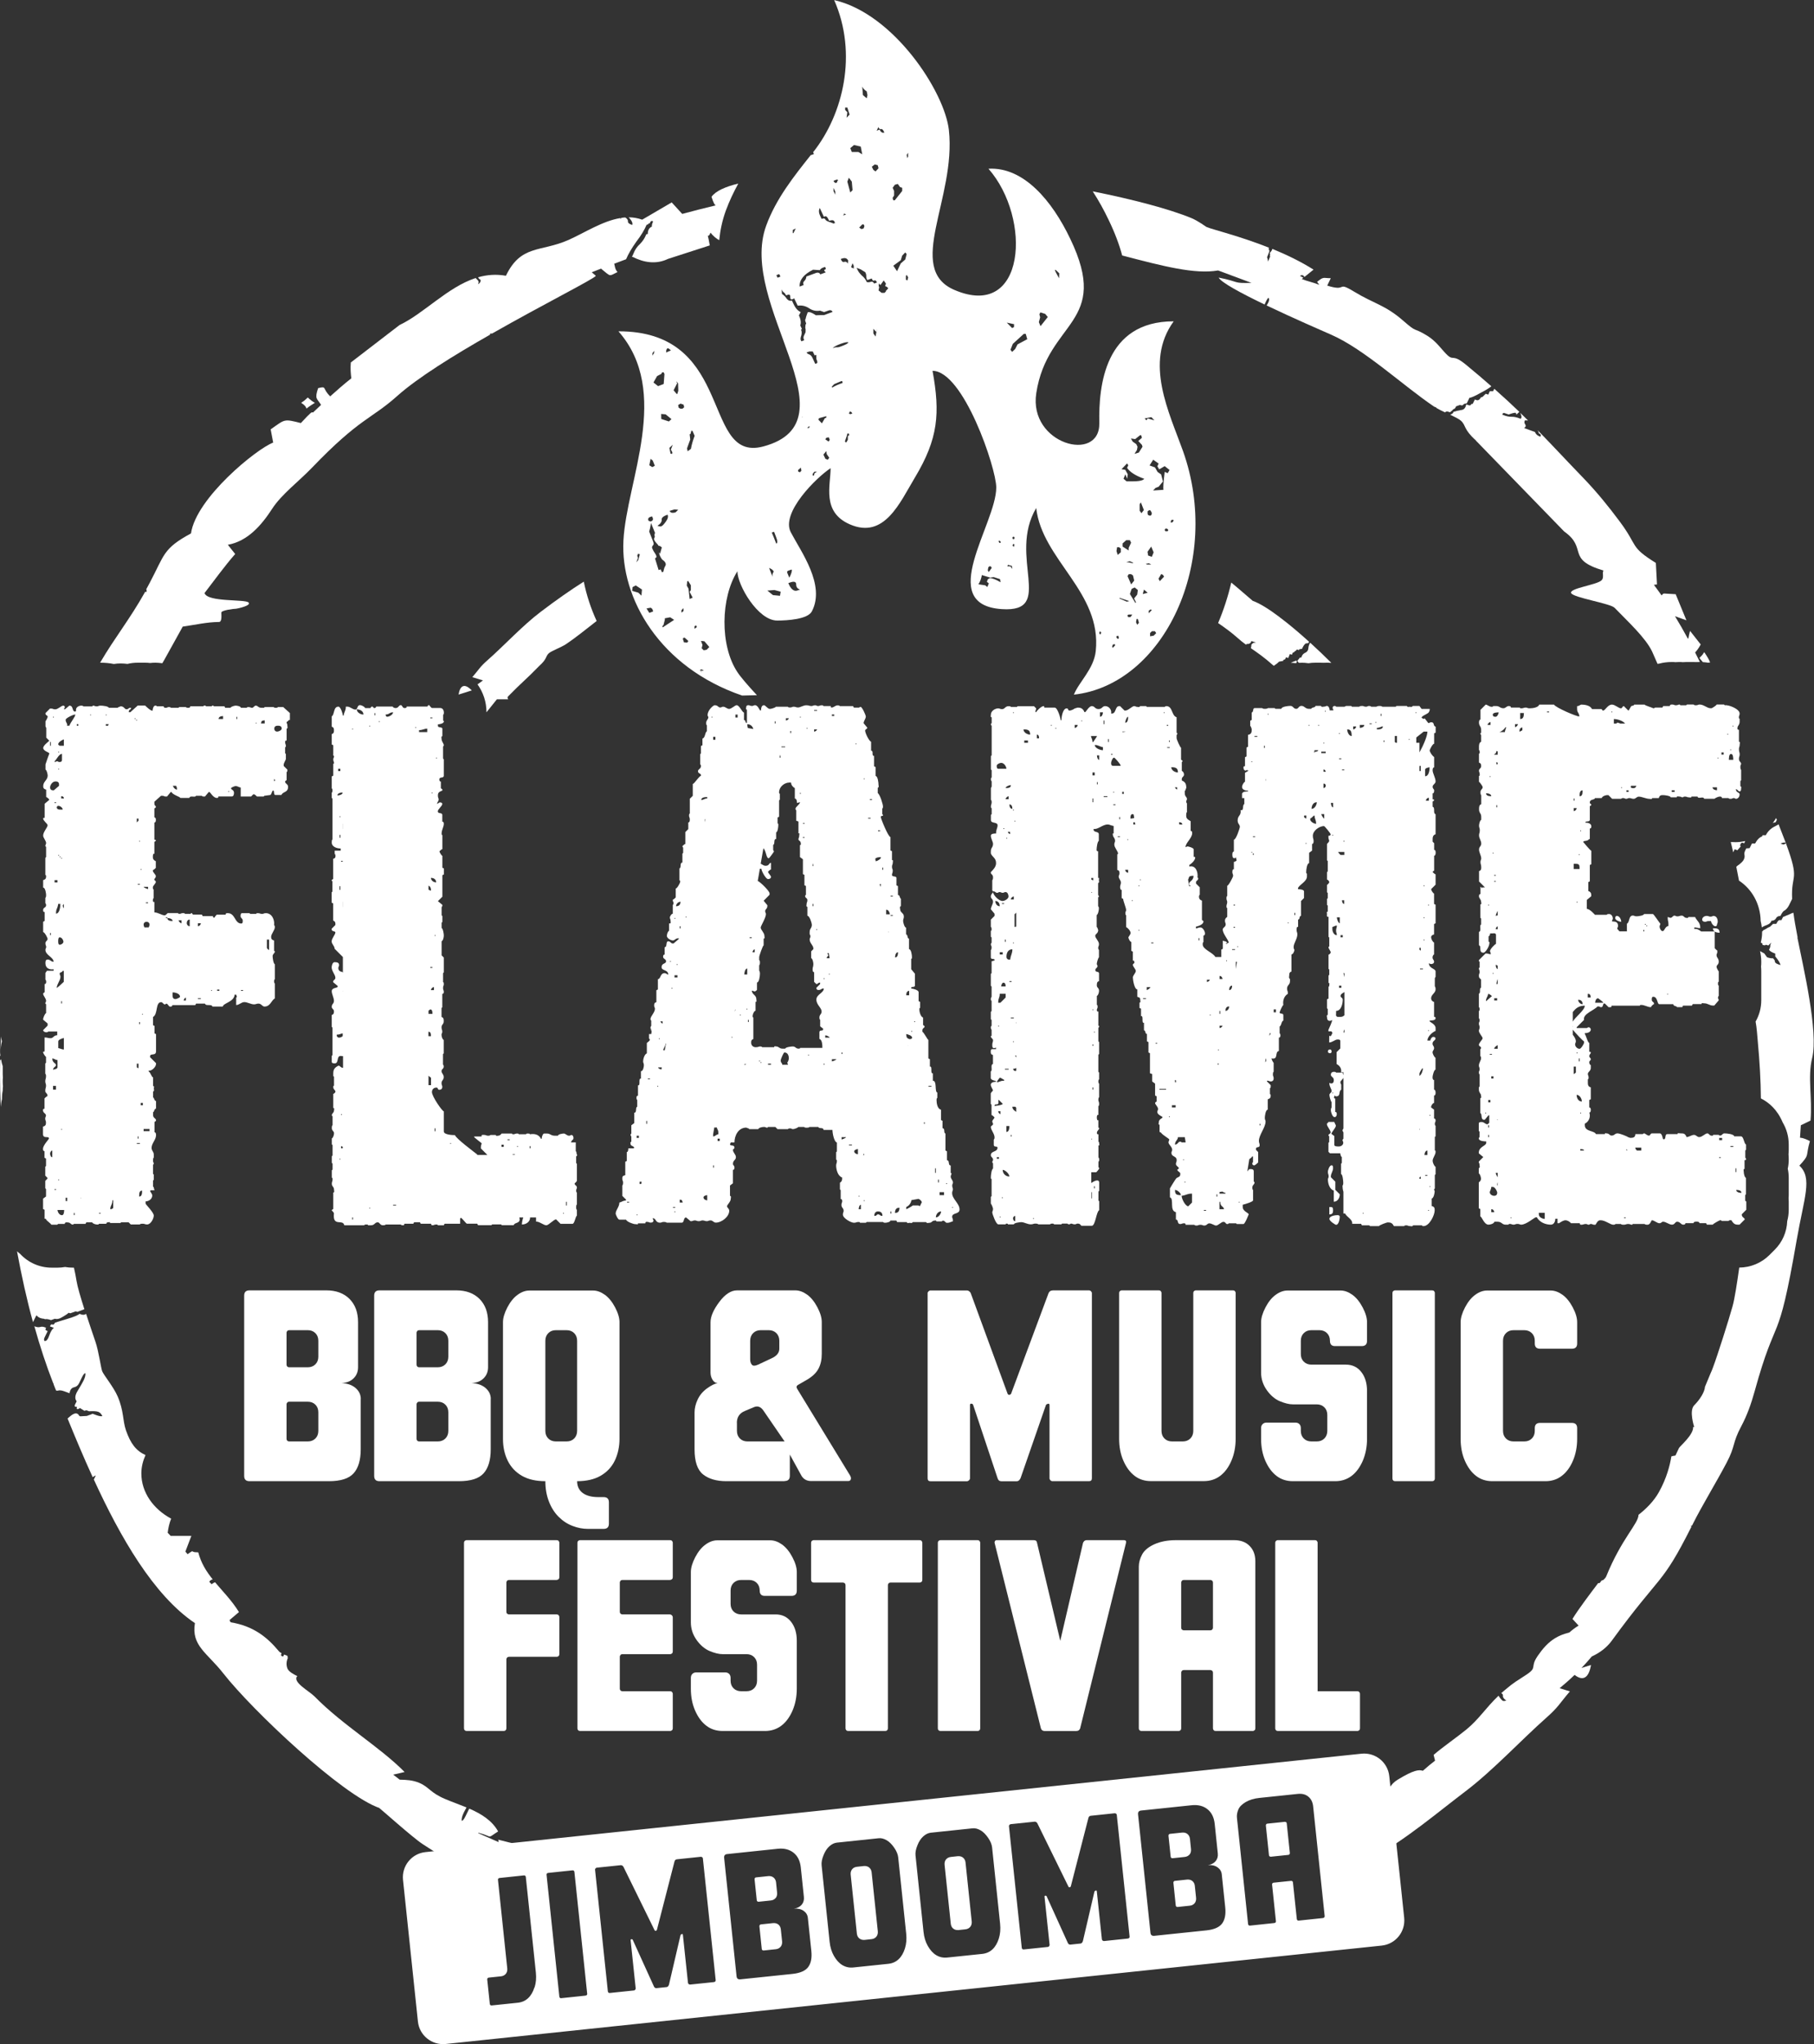 <svg xmlns="http://www.w3.org/2000/svg" viewBox="0 0 239.73 270.05"><rect x="0" y="0" width="239.73" height="270.05" fill="#333333" stroke="none"/><defs><style>      .st0 {        fill: #fff;      }    </style></defs><g id="Layer_1"><g><path class="st0" d="M105.71,77.9l-.37.12c-.44.14-.86-.23-1.16-.99l.37-.12c.43-.13.68-.02.67.29,0,.36.15.56.5.69M104.31,76.32l-.25-.6c-.09-.21-.03-.28.2-.36l.37-.12c.07.16-.05.57-.32,1.08M102.13,76.23l-.15-.32-.34-.88c.33.14.51.26.62.49-.19.23-.22.49-.13.71M102.58,71.81l-.34-.87-.25-.59.31-.09.23.6c.21.54.29.89.04.96M87.4,69.53c-.12.04-.3.02-.51-.07.38-.24.58-.53.56-.79-.06-.25.23-.5.78-.67.1.24.04.53-.24.92-.26.35-.44.56-.59.6M85.96,68.9l-.26-.11c-.1-.24-.03-.42.28-.51l.2-.06.07.17c.11.27,0,.43-.28.51M88.51,67.49s.2-.06.62-.19c.37.04.5.04.5.04-.21.23-.35.34-.35.34-.43.14-.68.06-.78-.18M107.92,31.29l.38-.14c-.18-.04-.25-.09-.25-.09-.14.05-.18.14-.14.23M106.58,46.57l.38-.14h.45s.25.52.25.52l.21-.07.02.56c.16.33.16.51.06.55l-.21.08-.38-.82c-.1-.22-.26-.37-.4-.42-.2-.07-.32-.17-.37-.26M105.82,43.54l.17-.06-.23-.49c.12-.33.09-.74-.18-1.32l.24-.44c-.36-.16-.67-.47-.94-1.05l-.23-.48c-.25.1-.49,0-.69-.25-.16-.26-.39-.47-.62-.62l-.04-.59c.11.24.21.34.27.39.1.04.19.15.31.39l.21-.07c.24-.09.36,0,.35.33,0,.32.17.36.51.13l.47.97c.57-.07,1.03.04,1.5.34.43.3.92.41,1.45.32l.54.19.59-.21c.23-.09.44-.02.53.19l-1.13.42h-.45s-.63.02-.63.02c-.48-.33-.84-.48-1.08-.39-.12.33-.23.61-.27.88-.1.04-.09.24.07.58l-.09.21c-.04.26-.03.44,0,.5.03.07.01.21.01.46,0,0-.08.17-.22.47-.08.17-.08.35.04.59l-.38.14-.08-.18c-.04-.09-.03-.31.08-.61.07-.27.06-.55-.04-.76M110.04,45.99c.19-.2.55-.38,1.07-.57.48-.17.81-.26,1.01-.19-.08.17-.38.31-.86.49-.27.1-.45.17-.62.16-.13-.02-.35.03-.6.11M114.53,37.23l-.09-.18c-.1-.21-.28-.43-.55-.65-.24-.24-.44-.49-.53-.69l-.16-.33.53.2.62.38c.11.21.14.38.13.52,0,.14.02.31.13.52l.59-.21.09.18c.04.09.11.14.24.09.13-.05.23,0,.29.11l.08.15-.38.14c-.1-.22-.26-.3-.47-.22-.17.06-.37.07-.51.01M112.67,34.78l.16.33v.41c-.06-.1-.12-.14-.19-.12-.07.02-.1-.04-.15-.16l.18-.46M107.44,35.63l.91.06c.08-.17.24-.27.49-.36l.2-.07.07.16c.06.11,0,.18-.14.22-.11.03-.04.16.16.34l-.72.27c-.1-.21-.29-.28-.54-.2l-1.3.48c-.03.3-.15.48-.29.61-.14.12-.17.31-.07.52l-.38.14-.16.06c-.03-.91.59-1.64,1.77-2.22M111.1,34.22l.17-.06c.38-.13.66-.07.82.26l-.05.41c-.1-.21-.27-.3-.43-.24-.21.07-.33-.02-.43-.23l-.07-.15M102.6,36.35l.38-.14.16.33-.38.15-.16-.34M109.38,29.23c-.2-.07-.29-.18-.33-.27-.06-.12-.22-.13-.47-.04l-.16-.33c-.21-.42-.26-.8-.08-1.11l.07.15.47,1.01.18-.06c.13-.05.27.08.43.41l.09.18c.35-.12.6-.11.69.1l.09.19-.21.07s-.25-.12-.78-.29M111.44,28.47l.12-.26c.16.08.26.12.26.12l-.38.14M110.16,24.84l.23.48v.4s-.24-.48-.24-.48v-.4M110.15,23.89l.38-.15c.1-.04.2,0,.24.09-.1.04-.15.1-.12.16.02.06-.03.12-.17.17-.1.04-.23-.06-.33-.27M116.24,17.12l-.38.15.22-.48c.11.25.23.31.37.26.1-.03.23.07.33.27l.09.19c-.24.09-.47-.04-.62-.38M146.98,85.42l.08-.25.24-.09.08.17-.33.34-.08-.17M147.54,84.23v-.17l.25-.08.08.34-.16.09-.16-.18M145.29,83.73v-.17l.08-.17.16.17-.08.25-.16-.08M151.98,83.64l.25-.25h.4l.17.25-.33.34-.48.08v-.42M150.13,82.2l.08-.43h.16l.15.51-.23.26-.16-.34M149.08,81.53l-.08-.26.16-.08h.48l-.24.34h-.33M151.82,80.68l.24-.17.16.08-.41.43v-.34M148.92,79.49l-.97-.42v-.09l1.29.43-.32.08M151.02,78.48l.16-.59.49.42-.65.17M150.05,79.66l-.73-1.19.24-.68.4-.18.41.34-.08.6-.41.51.25.51-.08.09M149.73,76.02l.16.68-.4.51-.48-1.1.16-.25h.32l.24.16M153.11,76.44l.25-.43.08-.16.24.08.16.25-.57.6-.17-.34M152.15,74.58h-.57l-.16-.09.41-.08.32.17M149.73,74.32v.09l-.89-.17.48-.09.41.17M148.11,72.97l-.4.34-.16-.51.08-.51h.25l.24.17v.51M151.66,72.88l.48-.67.32.76-.24.59-.49-.17-.08-.51M149.48,71.7l-.32.68v.34l-.8-.51v-.42l.48-.43h.48l.16.34M153.92,70.01l.08-.17h.24l.16.17-.08.17h-.32l-.08-.17M154.73,69.07v-.25l.15-.17.25.08-.16.25-.24.08M151.74,68.06l-.08-.17v-.34l.24-.17.17.09.16.33-.08.25-.16.09-.24-.09M150.61,67.47v-.85l.16-.25.4,1.01-.32.42-.24-.33M149.45,57.93l.57.08.64-.51h.16l.09.34-.48.42.48.51.08.25-.49.77-.57.17.32-.51.08-.43-.16-.34-.48-.34-.24-.42M152.95,61.58l.24.43.73-.43.64.51-.24.42-.4-.17c-.16,1.3-.22,2.09-.16,2.37l-1.37.09.32-.34.41-.16.57-.69-.24-.93-.48-.34-.33-.59-.72-.26.48-.76.72.51-.16.34M152.55,55.53l-.88-.25-.16.25-.24-.25.89-.17.4.42M148.22,61.98l.73-.76.16.25-.16.34c.38.56,1.12,1.04,2.26,1.44-.05.11-.23.2-.52.26-.29.06-.65.08-1.04.08h-.77l-.4-.34.24-.59.24.59.08-.59-.33-.59-.48-.08M130.21,77.33l-.91-.14c.22-.32.37-.72.46-1.22l1.1.34.46-.07.84.27.07.41c-.61-.36-1.08-.54-1.42-.54l-.26.14-.13.34.26.21-.2.48-.26-.21M131.06,75.03l-.39.54-.13-.21.07-.41.13-.13h.2l.13.21M133.8,72.05l.13-.2.13.07-.07.34-.19-.21M133.52,74.82h-.39l.07-.2.52.14.07.4-.26-.34M131.99,71.58v-.14h.13l.13.14v.13h-.19l-.06-.13M134.07,70.96v.21l-.13.07-.13-.07v-.21l.13-.06.13.06M107.45,62.86l-.07-.14.07-.2.19-.21h.33l-.33.21-.06.27-.13.07M105.51,62.32l-.06-.2.39-.34.07.41-.19.2-.2-.07M108.81,60.07l.39-.48.06.41.33.47-.19.27-.32-.13-.26-.55M109.66,58.1l-.13.21h-.07l-.39-.27.13-.2.33-.07.13.34M111.66,58.3l.26-.75.06-.27h.2l.06.2-.19.13v.48l-.19.34h-.13l-.07-.14M106.93,56.54h-.26c.13-.14.21-.21.26-.21h.07l-.07.21M106.09,55.11h-.07v-.07l.07.07M108.16,55.45l.07-.2.97-.27v.2l-.19.07-.39.68-.46-.48M112.44,54.7h-.13l-.12-.07.12-.27.2.07.13.2-.2.07M109.92,51.09l.32-.34.97-.41.13.06v.2c-.56.18-1.01.39-1.36.61l-.06-.14M102.15,78.62l-.74-.6.94-.07.82.22-.09.54-.93-.09M92.81,88.82l-.17-.05-.14-.13.05-.16.2-.04.27.17h-.61s.4.21.4.21M93,85.91l-.27-.27.11-.44-.2-.53.45.05.65.76-.35.36-.38.07M91.14,79.14l-.15-1.37-.23-.41.06-.55.12-.07.36.58v.64l-.16.24.4.76-.4.17M91.87,83.04l-.09-.02v-.28s.21-.13.21-.13l.11.24-.19.12-.04.07M90.07,80.92l-.02-.29.28-.29v.38s-.25.21-.25.21M87.58,82.9l-.04-.19.14-.13.18-.7v-.2s.71-.13.71-.13l.52.34-1.52,1M90.39,84.85l-.14-.41.04-.17.19-.03.49.44-.15.22-.43-.04M86.33,80.77l-.52.2-.37-.59.56-.1.21.17.11.32M87.47,72.3l-.24.85-.14-.18c.02.29.17.6.4.93.42.29.57.55.46.82-.17.24-.22.53-.29.82l-.19.06-.15-.38-.28.09c-.15-.48-.31-1.01-.48-1.55.24-.1.24-.25.09-.52-.2-.28-.37-.58-.46-.82-.06-.14,0-.23.08-.34.13-.11.15-.27.04-.55l-.37-.93-.15-.38c.06-.17.16-.56.25-1.12l.15.38.38.93c-.1.19-.1.3-.04.44.05.14-.16.25-.08.45.15.38.49.58.6.83l.12-.02.3.2M84.84,77.88l-.07.81-.41-.39-.81-.24.04-.49.43-.23.83.55M84.09,74.29l.22-.57-.09-.3.09-.26.25.07-.22.77-.25.29M91.31,59.3l-.43.32-.09-.38.43-1.18-.08-.68.12-.07.11-.42.15.04.28.65c-.21.55-.38,1.1-.49,1.71M115.41,43.43l.39.42.1-.42-.19,1.03-.29-.41v-.62M116.1,38.4l.09-.48-.07-.13.03-.37c.04.1.12.18.21.23l.43-.6.29.41-.1.34c.19.05.32.15.4.3l-.29.32-.04-.03.04.09-.19.21h-.39l-.39-.31M119.73,36.43l.1-.1.19.31-.1.41-.2-.1v-.52M118.06,35.1l.98-.72.19-.61.4-.42.19.21-.19.73-.59.51-.49,1.03-.49-.72M113.55,30.06l.4-.41h.19l.1.21-.1.31-.29.1-.3-.2M118.16,25.84v-.61l-.19-.42.29-.4.39-.11.29.41.29.1v.42l-.98,1.23h-.2l-.09-.31.19-.31M111.98,23.99l.2-.51.39.51.1,1.13-.3.31-.39-1.44M104.77,30.38l.39-.2-.3.62h-.09v-.42M115.22,22.03l.39-.31.39.11.1.4-.39.42-.29-.21-.2-.4M119.92,20.9l-.1-.42.19-.3v.51l-.1.21M113.45,20.08h-.88l-.2-.51.49-.41.89.2.2,1.03-.49-.3M111.69,14.21h.29l.3.93-.4.41.1-.72-.29-.31v-.31M114.53,12.98l-.49-.42-.09-1.12c.13.27.32.47.59.62l.1.51-.1.42M88.91,58.76l-.25.63.19.36-.02.21-.21-.02-.16-.77.45-.41M89.4,52.02l-.38-.46.48-.95-.09-.11v-.11l.2.25.03.98-.13.43-.11-.02M88.37,46.04l.3.25-.64.28.02-.23v-.09l.13-.23.2.02M87.39,55.36l-.02-1-.23.31.83.07.77.63-.34.31-1.01-.33M85.98,60.61l.28.23.28.69-.33.18-.4-.24.17-.85M139.41,35.65l.12.02.46.44-.03.65c-.37-.64-.56-1.03-.55-1.11M89.62,53.51l.32-.19.4.14.08.34-.22.19h-.19s-.12-.01-.12-.01l-.2-.12-.07-.34M137.5,41.27l.63.2.34.41-.96,1.21-.22-.53.17-.64-.1-.4.14-.26M87.81,49.43l-.1,1.3-.74.28-.61-.48.48-.85.55-.28.12-.21h.2s.1.23.1.23M135.56,44.12l.2.69-1.29.69-.31.61-.4.38-.22-.28.31-.78,1.45-1.32h.26M133.75,43.33l-.7-.71.97.21-.02.39-.25.12M86.46,46.32l-.02.33-.23.33.02-.33.24-.32M141.92,91.77c11.87-1.31,19.64-17.58,14.41-32.21-1.8-5.04-5.17-11.68-1.22-17.11-9.12,0-9.93,8.51-9.83,13.44.11,5.34-9.38,2.81-8.33-3.96,1.48-9.6,9.91-9.13,4.48-20.4-2.38-4.98-6.13-9.5-10.8-9.24,5.75,6.53,4.96,20.11-4.53,16-6.5-2.82.29-12.09-.7-21.11-.56-5.05-7.28-15.37-15.16-17.17,3.12,7.08,1.21,15.08-2.78,20.1l.11.24-.38.14-.02-.03c-2.26,2.84-4.61,5.79-5.91,9.34-3.84,10.43,11.99,25.86-.38,29.18-4.35,1.16-5.12-3.17-7.18-7.51-1.83-3.86-4.68-7.72-11.97-7.7,7.04,8,1.07,19.8.66,27.63-.41,7.63,4.79,16.76,15.69,20.49l1.95-.05c-1.21-1.3-2.18-2.43-2.58-3.05-2.33-3.49-2.22-9.84,0-13.32,0,1.82,2.71,6.51,5.26,6.51,1.36,0,4.04-.17,4.58-1.21,1.83-3.49-1.43-7.87-2.78-10.45-1.36-2.57,3.4-7.26,5.26-8.47,0,2.27-1.2,5.79,2.54,7.42,4.56,1.99,6.6-2.85,8.61-6.2,3.08-5.13,3.34-8.48,2.32-14.08,4.07,0,8.42,12.83,8.42,15.41,0,4.84-8.08,15.49.74,16.07,7.12.47.73-6.91,4.54-13.36.77,6.86,8.69,11.1,7.87,18.9-.25,2.37-2.24,4.1-2.89,5.76M88.26,76.33l.3-.09c-.15-.19-.29-.4-.39-.65.06.13.06.25,0,.3,0,.08,0,.2.05.34l.05.11"></path><g><path class="st0" d="M157.21,245c.15-.19.21-.42.19-.69l-.14-1.38c-.03-.27-.14-.48-.33-.64-.19-.15-.42-.21-.69-.19l-1.61.17c-.07,0-.12.03-.16.08-.04.05-.05.1-.05.17l.29,2.76c0,.07.03.12.08.16.05.04.1.05.17.05l1.61-.17c.27-.03.48-.14.64-.33Z"></path><path class="st0" d="M127.27,245.41c-.19-.15-.42-.21-.69-.19l-.92.1c-.27.03-.48.14-.64.33-.15.19-.21.42-.19.69l.82,7.81c.03.27.14.49.33.64.19.15.42.21.69.19l.92-.1c.27-.03.48-.14.64-.33.15-.19.21-.42.19-.69l-.82-7.81c-.03-.27-.14-.48-.33-.64Z"></path><path class="st0" d="M102.51,250.75c.15-.19.21-.42.19-.69l-.14-1.38c-.03-.27-.14-.48-.33-.64-.19-.15-.42-.21-.69-.19l-1.61.17c-.07,0-.12.03-.16.08-.04.05-.05.1-.05.17l.29,2.76c0,.07.03.12.08.16.05.04.1.05.17.05l1.61-.17c.27-.03.48-.14.64-.33Z"></path><path class="st0" d="M114.86,246.71c-.19-.15-.42-.21-.69-.19l-.92.1c-.27.03-.49.14-.64.33-.15.19-.21.42-.19.69l.82,7.81c.03.27.14.49.33.64.19.15.42.21.69.19l.92-.1c.27-.03.48-.14.64-.33.15-.19.21-.42.19-.69l-.82-7.81c-.03-.27-.14-.48-.33-.64Z"></path><path class="st0" d="M102.87,254.25c-.19-.15-.42-.21-.69-.19l-1.61.17c-.07,0-.12.03-.16.08-.04.05-.05.1-.05.17l.31,2.99c0,.07.03.12.08.16.05.04.1.05.17.05l1.61-.17c.27-.03.48-.14.64-.33.15-.19.21-.42.19-.69l-.17-1.61c-.03-.27-.14-.48-.33-.64Z"></path><path class="st0" d="M185.57,253.36l-1.97-18.71c-.19-1.83-1.83-3.16-3.67-2.97l-123.7,13c-1.83.19-3.16,1.83-2.97,3.67l1.97,18.71c.19,1.83,1.83,3.16,3.67,2.97l123.7-13c1.83-.19,3.16-1.83,2.97-3.67ZM70.63,262.55c-.19.6-.46,1.07-.83,1.42-.37.35-.82.55-1.37.61l-3.45.36c-.07,0-.13,0-.17-.05-.05-.04-.07-.09-.08-.16l-.34-3.22c0-.07,0-.13.05-.17.04-.05.09-.07.16-.08l1.61-.17c.27-.03.48-.14.64-.33.15-.19.21-.42.19-.69l-1.23-11.72c0-.07,0-.13.05-.17.04-.05.09-.07.16-.08l3.22-.34c.07,0,.13,0,.17.05.05.04.07.09.08.16l1.33,12.64c.07.7.02,1.35-.17,1.94ZM77.55,263.56s-.09.07-.16.08l-3.22.34c-.07,0-.13,0-.17-.05-.05-.04-.07-.09-.08-.16l-1.69-16.09c0-.07,0-.13.05-.17.04-.05.09-.07.16-.08l3.22-.34c.07,0,.13,0,.17.05.05.04.07.09.08.16l1.69,16.09c0,.07,0,.13-.05.17ZM94.38,261.85l-3.17.33c-.07,0-.13-.01-.19-.06s-.09-.1-.1-.17l-.67-6.33c-.01-.1-.06-.14-.14-.11-.08.03-.14.07-.17.12l-1.53,6.56c-.07.2-.17.3-.3.32l-1.33.14c-.17.02-.29-.06-.36-.22l-2.79-6.14c-.02-.07-.08-.1-.17-.1-.09,0-.12.04-.12.13l.67,6.36c0,.07-.02.13-.07.19-.05.06-.11.09-.16.09l-3.17.33c-.17.02-.26-.06-.28-.23l-1.69-16.06c0-.05.01-.1.06-.16.05-.06.1-.09.17-.1l3.17-.33c.05,0,.11,0,.19.05.07.04.13.09.17.18l4.11,8.37c.04.06.1.09.16.07.07-.02.11-.05.14-.11l2.33-9.05c.05-.18.16-.28.33-.29l3.14-.33c.07,0,.13.01.19.06.06.05.09.09.09.15l1.69,16.06c.02.17-.06.26-.23.28ZM106.82,259.85c-.36.5-1.05.81-2.07.92l-6.9.72c-.31.03-.48-.1-.51-.41l-1.64-15.63c-.03-.31.1-.48.41-.51l6.67-.7c.85-.09,1.55.09,2.1.53.55.44.86,1.09.95,1.94l.41,3.91c.04.39-.06.73-.29,1.01-.24.28-.58.46-1.02.52.51-.04.94.06,1.27.29.33.23.52.54.56.91l.46,4.37c.1.92-.04,1.63-.4,2.13ZM119.59,257.41c-.19.6-.46,1.07-.83,1.42-.37.35-.82.55-1.37.61l-4.6.48c-.55.06-1.03-.05-1.47-.31-.43-.26-.8-.67-1.11-1.21-.31-.54-.5-1.17-.57-1.86l-1.06-10.11c-.04-.37.04-.82.25-1.33.2-.51.46-.91.78-1.19.31-.28.64-.44.98-.48l5.52-.58c.34-.04.69.05,1.06.26.37.21.7.55,1.01,1s.48.88.52,1.25l1.06,10.11c.07.7.02,1.35-.17,1.94ZM132,256.1c-.19.6-.46,1.07-.83,1.42-.37.35-.82.55-1.37.61l-4.6.48c-.55.06-1.03-.05-1.47-.31-.43-.26-.8-.67-1.11-1.21-.31-.54-.5-1.17-.57-1.86l-1.06-10.11c-.04-.37.04-.82.25-1.33.2-.51.46-.91.78-1.19.31-.28.64-.44.98-.48l5.52-.58c.34-.04.69.05,1.06.26.37.21.7.55,1.01,1s.48.88.52,1.25l1.06,10.11c.07.7.02,1.35-.17,1.94ZM149.08,256.1l-3.17.33c-.07,0-.13-.01-.19-.06s-.09-.1-.1-.17l-.67-6.33c-.01-.1-.06-.14-.14-.11-.08.03-.14.07-.17.12l-1.53,6.56c-.07.2-.17.3-.3.32l-1.33.14c-.17.02-.29-.06-.36-.22l-2.79-6.14c-.02-.07-.08-.1-.17-.1-.09,0-.12.04-.12.13l.67,6.36c0,.07-.02.13-.07.19-.05.06-.11.09-.16.09l-3.17.33c-.17.02-.26-.06-.28-.23l-1.69-16.06c0-.05.01-.1.06-.16.05-.06.1-.09.17-.1l3.17-.33c.05,0,.11,0,.19.05.07.04.13.09.17.18l4.11,8.37c.04.06.1.09.16.07.07-.02.11-.05.14-.11l2.33-9.05c.05-.18.16-.28.33-.29l3.14-.33c.07,0,.13.01.19.06.06.05.09.09.09.15l1.69,16.06c.02.17-.06.26-.23.28ZM161.52,254.1c-.36.5-1.05.81-2.07.92l-6.9.72c-.31.03-.48-.1-.51-.41l-1.64-15.63c-.03-.31.1-.48.41-.51l6.67-.7c.85-.09,1.55.09,2.1.53.55.44.86,1.09.95,1.94l.41,3.91c.04.39-.06.73-.29,1.01-.24.28-.58.46-1.02.52.51-.04.94.06,1.27.29.33.23.52.54.56.91l.46,4.37c.1.92-.04,1.63-.4,2.13ZM175.01,253.31s-.09.07-.16.08l-3.22.34c-.07,0-.13,0-.17-.05-.05-.04-.07-.09-.08-.16l-.51-4.83c0-.07-.03-.12-.08-.16-.05-.04-.1-.05-.17-.05l-2.3.24c-.07,0-.12.03-.16.08-.04.05-.05.1-.05.17l.51,4.83c0,.07,0,.13-.05.17-.04.05-.09.07-.16.08l-3.22.34c-.07,0-.13,0-.17-.05-.05-.04-.07-.09-.08-.16l-1.47-14.02c-.04-.34.02-.7.17-1.08.15-.38.48-.71.98-1.01.5-.29,1.11-.48,1.83-.55l5.06-.53c.56-.06,1.03.06,1.39.36.37.3.58.73.64,1.29l1.52,14.48c0,.07,0,.13-.05.17Z"></path><path class="st0" d="M169.97,240.73s-.1-.05-.17-.05l-2.3.24c-.07,0-.12.03-.16.08-.04.05-.05.1-.05.17l.41,3.91c0,.07.03.12.08.16.05.04.1.05.17.05l2.3-.24c.07,0,.12-.03.16-.08.04-.05.05-.1.05-.17l-.41-3.91c0-.07-.03-.12-.08-.16Z"></path><path class="st0" d="M157.58,248.5c-.19-.15-.42-.21-.69-.19l-1.61.17c-.07,0-.12.03-.16.08-.04.05-.05.1-.05.17l.31,2.99c0,.07.03.12.08.16.05.04.1.05.17.05l1.61-.17c.27-.03.48-.14.64-.33.15-.19.21-.42.19-.69l-.17-1.61c-.03-.27-.14-.48-.33-.64Z"></path></g><path class="st0" d="M38.31,95.18v-.98l-.88-.79h-.69c-.1.1-.2.1-.29.1s-.2,0-.29-.1h-1.18l-.1.1h-.29c-.49,0-.49-.29-.79-.29-.2,0-.29.29-.49.29s-.2-.1-.49-.1c-.1,0-.2,0-.2.1h-.79c0-.2-.49-.29-.69-.29-.1,0-.59.1-.69.29h-.69l-.1-.2h-1.37q-.1-.1-.2-.1s-.1,0-.1.1h-.78c0-.1-.1-.1-.2-.1s-.1,0-.1.1h-1.77c0,.2-.2.2-.29.2s-.2,0-.29-.1h-.88l-.1.1h-.98c-.1-.1-.2-.1-.29-.1-.2,0-.2.1-.39.1-.1,0-.29,0-.29-.2h-.88q-.1-.1-.2-.1c-.29,0-.39.49-.39.69-.29,0-.88-.59-.98-.69h-.98l-.98.88h-.2c0-.49.29-.2.29-.59-.39,0-.29.2-.59.2s-.29-.39-.78-.39c0,0-.2.1-.29.1l-.1.1h-1.18c0-.2-.79-.29-1.08-.29s-.29.1-.49.1c-.29,0-.29-.1-.49-.1,0,0-.1,0-.1.1h-1.18c-.1-.1-.2-.1-.29-.1-.29,0-.79.2-.69.69l-.1.1c-.49,0-.2-.79-.79-.79l-.59.49h-.1c0-.2.1-.2.1-.29s-.1-.2-.2-.2c-.29,0-.69.49-1.08.49-.29,0-.29-.1-.49-.1h-.2l-.59.59v.1c0,.2.29.2.29.39,0,.1-.2.49-.29.59v.69l.1.2v1.28c.1.1.29.29.39.39,0,.1-.79.59-.79.98s.79.59.79.69v.1c-.1.2-.49,1.37-.49,1.37v.69c.2.1.29.69.29.79,0,.59-.59.79-.59,1.37,0,.2,0,.39.39.49v.98c.1,0,.29.2.39.29v.1l-.59.49v1.86c-.1,0-.2,0-.2.1,0,.29.59.69.59.88,0,.29-.59.88-.59,1.37,0,.29.39.69.39.98,0,.2-.1.2-.1.39,0,0,0,.1.1.1v1.37l-.1.1v2.26c.1,0,.1.1.1.2,0,.29-.1.39-.39.49v.98c.29,0,.39.79.39.98,0,.1,0,.3-.1.39v.69c.1.1.1.2.1.29,0,.29-.39.29-.39.59,0,.2,0,.29.2.29v1.18l-.2.1v1.37c.2,0,.59.78.59.88,0,.29-.29.29-.29.59s.1.29.1.49-.1.2-.1.39c0,.69,1.08.98,1.08,1.57-.39,0-.39-.29-.79-.29-.29,0-.29.29-.29.49,0,.69.59.88,1.08.79v.2h-.88l-.2.29v.88c.1.1.1.2.1.29s0,.29-.2.29v1.08c-.1.1-.2.1-.2.2,0,.29.39.59.39.98,0,.1-.1.1-.1.3,0,0,0,.1.1.1v1.18c-.2.1-.39.69-.39.78v.1l.59.49v.29l-.59.59c0,.2.29.29.39.29s.2,0,.29-.1h1.18v.49c-.49,0-.49.39-.88.39s-.39-.1-.79-.1v1.86c-.1,0-.2,0-.2.1s.29.59.39.59v.79l-.1.1v1.37c.1,0,.1.29.1.29,0,.39-.1.39-.1.69s.1.29.1.59-.1.29-.1.69c0,.29.29.29.29.59v.1c-.1,0-.29.2-.39.29v1.37c-.2,0-.2.1-.2.2,0,.39.39.39.39.69,0,.2-.1.2-.1.39,0,.29.1.29.1.49,0,.29,0,.49-.39.59v.98c0,.69.79.2.79.59,0,.1-.79.88-.79,1.37,0,.1,0,.3.2.3v.88l.2.1v.98l-.1.1v1.18s.2.2.29.29v.1c-.1.1-.29.3-.29.3v.98l.1.1v.98l-.39.29v1.37l.2.1v1.18c.1,0,.2,0,.2.1.1.2.59.49.69.69h.79l.1-.1h.88c0-.29.39-.2.39-.2.39,0,.39.29.69.29q.1,0,.1-.1h1.57l.1-.2h.78c.1.2.49.29.69.29.1,0,.2,0,.2-.1h.98c0-.2.2-.2.29-.2s.2-.1.2.1h1.37l.1-.1h.98l.29.29h1.18c.1-.1.29-.1.39-.1.29,0,.29.1.59.1.49,0,.88-.78.88-1.18s-.98-1.37-1.08-1.57v-.3c.39,0,.88-.29.88-.78,0-.2-.2-.39-.29-.59l.1-.1h.49s-.1-.29-.1-.39l-.1-.1v-.79l.1-.1v-.69l-.1-.1v-1.18q.1-.1.1-.2c0-.1-.1-.1-.1-.39,0-.1,0-.29.1-.39v-.39c0-.39-.29-.49-.29-.88,0-.59.59-1.08.59-1.67,0-.1,0-.39-.2-.39v-1.37q.2-.1.2-.2c0-.29-.39-.29-.39-.69v-.39c.2-.1.1-.39.39-.49v-.98c-.29-.1-.2-.39-.39-.49v-.79c.2,0,.1-.3.1-.39s.1-.39-.1-.29v-1.18c-.2,0-.29-.59-.59-.79v-.1c.39.1.98-.49.98-.88v-.1l-.79-.79v-.1c0-.49.79,0,.79-.69v-2.26l-.2-.1v-.98l-.2-.1v-1.08c.69-.39.29-1.96,1.08-1.96.2,0,.29.3.49.3.1,0,.1-.1.2-.1.2,0,.29.39.49.39.1,0,.29,0,.29-.2h3.04l.1-.2h1.18c.1.39.88,0,.98.39h1.37c.1-.49,1.47-.59,1.57-1.57h.2c0,.1.2.29,0,.39v.98c.39,0,.69-.39,1.08-.39s.88.3,1.28.3c.29,0,.29-.1.59-.1.39,0,.49.39.79.39.78,0,.88-.78,1.37-1.08v-1.96c-.1-.1-.1-.2-.1-.29s0-.2.1-.29v-1.96c-.2-.1-.29-.88-.29-1.08,0-.29.29-.39.29-.59q0-.1-.1-.1v-1.37c-.29-.1-.39-.2-.39-.49,0-.39.49-.88.49-1.27,0-.1,0-.2-.1-.29.1-.69-.29-1.57-1.08-1.57-.29,0-.29.1-.49.1-.29,0-.29-.1-.59-.1-.1,0-.2,0-.2.1h-.79l-.1-.1h-.98c-.2,0-.2.3-.2.39,0,.29.29.29.29.59,0,.2,0,.39-.2.39-.88,0-.78-1.37-1.77-1.37-.2,0-.29,0-.29.2h-1.18s-.29.29-.29.39h-.1c-.1,0-.1-.1-.1-.2h-1.37l-.1-.2h-1.18c-.1-.1-.1-.2-.2-.2,0,0-.1,0-.1.1h-.78c0-.1-.1-.1-.2-.1-.29,0-.29.1-.49.1-.1,0-.2,0-.2-.1h-1.37c-.1.1-.29.3-.39.3-.39,0-.88-.39-1.37-.39v-1.37c-.2,0-.2-.1-.2-.2s0-.29.1-.29v-1.18c-.1,0-.1-.1-.1-.29s.39-.49.39-.69-.2-.2-.2-.29c0-.2.2-.2.2-.49,0-.2-.39-.49-.39-.69v-.1c.1,0,.29-.2.39-.29v-.88c-.39-.2-.39-.39-.39-.59,0-.1,0-.49.2-.39v-1.57c.1-.1.2-.1.2-.2,0,0,0-.1-.2-.1v-2.26c.2,0,.2-.29.2-.39,0,0,0-.29-.2-.29v-1.18q.2-.1.2-.2c0-.2-.2-.1-.2-.49v-.2l.88-.79h.2c.2,0,.2.1.39.1h.2l.49-.59h.1c.2.39,1.08.59,1.18.78h1.18c.1-.39.79,0,.88-.29h.79c0,.1.2.1.2.1h.2l.49-.59h.1c.1,0,.49.78.98.78.1,0,.2,0,.2-.2h1.77c.29,0,.29-.39.29-.49,0-.39-.39-.39-.39-.59,0-.1.49-.29.59-.29.29,0,.29.1.69.2v1.18h1.37c.1-.1.29-.29.29-.29h.1c.1,0,.29.2.39.29h.88l.1-.1c.1,0,.69-.1.78-.1.2-.1.2-.59.39-.59s0,.59.29.59h.79c.2-.49.88-.29.88-1.08,0-.39-.39-.39-.39-.69,0-.1.1-.1.2-.2v-1.08c.1,0,.1-.1.1-.2v-.1l-.49-.49v-.2c0-.1.2-.49.29-.69v-.69l-.1-.1v-.79c.1,0,.1-.1.1-.2,0-.2-.1-.2-.1-.49,0-.1,0-.2.2-.2v-1.57c.2,0,.1-.29.1-.39,0-.29-.1-.29-.1-.39v-.1c.1,0,.29-.29.39-.29h0ZM35.27,124.13h.29v1.37c-.1,0-.29-.2-.29-.3v-1.08h0ZM7.5,106.66c0-.1.1-.2.2-.2.29,0,.59.29.59.49-.2,0-.79.1-.79-.3h0ZM7.8,112.94v.1h-.1v-.1h.1ZM7.99,113.14v.1h-.1v-.1h.1ZM8.44,137.12v1.53c-.26-.01-.37-.1-.74-.19v-.88c0-.22.44-.38.74-.45h0ZM8.09,132.57v-.3h.1v.3h-.1ZM7.8,155.82v.1h-.1v-.1h.1ZM8.19,149.15v.1h-.1v-.1h.1ZM18.88,133.94v.1h-.1v-.1h.1ZM19.65,122.52h-.56c-.07-.12-.11-.26-.11-.35,0-.29.2-.39.39-.39s.39.1.39.39c0,.09-.05.23-.11.35h0ZM18.08,141v-.48h.22v.59c-.09,0-.16-.05-.22-.11h0ZM18.3,150.13v.29h-.1v-.29h.1ZM18.98,117.16h.59v.29c-.1,0-.59-.2-.59-.29h0ZM19.57,119.22v.1h-.29v-.1h.29ZM18.59,114.91v-.1h.1v.1h-.1ZM18.49,116.77v.1h-.29v-.1h.29ZM18.39,111.18v-.1h.1v.1h-.1ZM18.08,108.14h.22v.29l-.22.22v-.51h0ZM18.49,135.02v.29h-.1v-.29h.1ZM18.49,151.11h-.41v-.1h.41v.1h0ZM8.44,120.01c-.09-.13-.15-.27-.15-.39l.15-.21v.6h0ZM8.38,124.42c0,.2-.29.39-.49.39s-.2-.3-.2-.49c0-.1,0-.49.2-.49.29,0,.49.39.49.59h0ZM8.09,113.43v-.1h.1v.1h-.1ZM8.09,105.19h.1c.08,0,.2.08.25.21v.09h-.35v-.29h0ZM30.17,104.51h.1v.1h-.1v-.1h0ZM22.85,103.81h.41c.09.11.13.27.13.5-.24,0-.46-.25-.55-.5h0ZM20.94,103.82h0s.1-.01.1-.01h0s-.1.01-.1.01h0ZM22.81,121.68c-.39,0-.69-.1-.69-.39h-.2v-.1h.2v.1c.29,0,.69.1.69.39h0ZM23.99,121.97c-.2,0-.39-.29-.39-.39h.39v.39h0ZM25.07,122.36c-.29,0-.39-.29-.39-.39,0-.2.1-.49.39-.49v.88h0ZM26.54,121.97c0,.2-.2.39-.39.39v-.39h.39ZM31.84,130.8h.29v.1h-.29v-.1h0ZM28.7,130.9v-.17h.29v.17h-.29ZM27.91,130.8h.1v.1h-.1v-.1h0ZM26.15,131.88h.39v.1h-.39v-.1h0ZM24.28,132.18c0-.2.2-.39.29-.39v.39h-.29ZM22.81,131.1c.2,0,.98.1.98.59,0,.1-.49.3-.59.3-.49,0-.39-.49-.39-.88h0ZM18.98,149.15h.78v.29h-.78v-.29h0ZM18.88,146.01h-.29v-.3h.29v.3h0ZM18.39,158.08c0-.39,0-.79.39-.79,0,.3,0,.79-.39.79h0ZM14.57,159.75c0-.49.29-.59.29-1.18h.1v.98c0,.1-.2.2-.39.2h0ZM13.09,160.24h.2v.1h-.2v-.1h0ZM10.74,158.28l-.09-.05h.09v.05h0ZM9.76,160.24h.1v.29h-.1v-.29h0ZM8.68,158.67v-.44h.2v.44h-.2ZM7.6,159.85h.88c0,.1,0,.69-.29.69-.39,0-.59-.49-.59-.69h0ZM7.21,157.1h.2v.1h-.2v-.1h0ZM7.01,143.46h.39v.49h-.39v-.49h0ZM6.91,152v.88c-.2,0-.29-.3-.29-.49,0-.1.1-.39.29-.39h0ZM7.6,140.03v.98c0,.2-.49.3-.59.3,0-.3.39-.39.39-.59,0-.29-.49-.29-.49-.88.29,0,.39.2.69.2h0ZM7.5,130.51c0-.49.49-.98.49-1.47,0-.2-.1-.2-.1-.39,0-.29.29-.1.39-.39h.15v1.45c-.41.39-.88.81-.94.81h0ZM7.4,120.7c0-.69.2-.59.29-1.28h.29c0,.39-.1,1.28-.59,1.28h0ZM7.21,116.28h.39v.29h-.39v-.29h0ZM7.21,105.98h.2v.1h-.2v-.1h0ZM6.62,123.25h.1v.29h-.1v-.29h0ZM6.72,98.52h-.1v-.49h.1v.49h0ZM7.31,103.23c.29,0,.49.1.49.39v.2l-.69.59h-.1c-.2,0-.39-.1-.39-.39s.29-.78.69-.78h0ZM7.7,101.66v-.1h.1v.1h-.1ZM7.11,94.79h-.1v-.1h.1v.1h0ZM8.19,99.6v.78c0,.29-.2.29-.39.29-.1,0-.1-.1-.29-.1-.1,0-.1.1-.29.1v-.1c.29-.29.59-.98.98-.98h0ZM7.7,99.4v-.1h.1v.1h-.1ZM8.44,97.68v.84h-.55s-.2-.1-.2-.2c0-.25.47-.55.74-.64h0ZM9.95,94.4c0,.32-.56.9-.78,1.47h-.32l.03-.1c0-.29-.2-.29-.2-.69,0-.2.98-.69,1.28-.69h0ZM10.35,95.67v.2h-.2v-.2h.2ZM12.02,94.5h-.1v-.1h.1v.1h0ZM14.08,94.5h-.1v-.1h.1v.1h0ZM14.37,95.67l-.09.2h-.3v-.2h.39ZM17.9,94.99h-.1v-.1h.1v.1h0ZM18.1,95.18h-.1v-.1h.1v.1h0ZM29.48,94.99h-.59c0-.29.29-.39.59-.39v.39h0ZM31.35,94.99h-.1v-.29h.1v.29h0ZM33.9,95.58h-.1v-.1h.1v.1h0ZM34.98,95.18v.4h-.5,0s.1-.31.1-.31c.1-.1.39-.1.39-.1h0ZM36.35,103.13l-.13.08v-.31c.07.05.13.12.13.23h0ZM37.23,96.26c0,.2-.39.39-.59.39-.29,0-.39-.2-.39-.39,0-.29.2-.39.49-.39s.49.1.49.39h0Z"></path><path class="st0" d="M76.19,152.39c0-.1,0-.29-.1-.29v-1.18h-.59s-.1-.1,0-.1c.2-.39.29-.2.29-.49,0-.2-.1-.39-.29-.39-.1,0-.1.1-.29.1-.29,0-.49-.29-.69-.29s-.78.1-.78.29h-.39c-.59,0-.59-.29-1.08-.29h-.39c-.2.1-.29.49-.29.69h-.1c-.29-.59-.88-.69-1.47-.59,0-.1-.1-.1-.29-.1-.1,0-.2,0-.2.1h-.98c0-.1-.1-.1-.2-.1-.29,0-.29.1-.49.1-.1,0-.2,0-.2-.1h-1.37q-.2.29-.49.29c-.1,0-.2.1-.29-.1h-.69c-.1.1-.2.1-.29.1-.29,0-.29-.1-.49-.1-.1,0-.49-.1-.39.2h-.98v.1c.1.1.98.79.98.79,0,.2-.1.2-.1.49v.2l.86.86h-1.35v-.07c-.49-.39-2.75-2.06-2.94-2.55-.1,0-1.47,0-1.47-.49v-2.65c-.2,0-1.57-1.96-1.57-2.55,0-.3.2-.59.59-.59.29,0,.1.29.39.29.2,0,.39-.1.39-.39,0-.2-.1-.2-.1-.49,0-.39.29-.39.29-.79s-.29-.49-.29-.79.29-.29.29-.59c0-.1,0-.2-.1-.29v-1.37l.1-.1v-1.77c-.2-.1-.29-.49-.29-.69s.1-.2.1-.39c0-.29-.1-.29-.1-.59,0-.39.29-.39.29-.78,0-.3,0-.49-.29-.59v-1.18l.1-.1v-1.77c.2,0,.2-.2.2-.29,0-.2-.1-.2-.1-.49s.1-.29.1-.49c0-.1,0-.29-.1-.29v-1.18l.1-.1v-1.96l-.29-.29v-1.86c.2-.1.29-.49.29-.78,0-.2-.1-.88-.29-.98v-.69l.1-.1v-.78l-.1-.1v-1.08c.1-.1.1-.2.1-.2v-.1l-.59-.49.59-.59v-2.84l.2-.1v-.79l-.2-.1v-1.57c-.1,0-.39-.49-.39-.59.1-.1.29-.29.39-.29v-1.86c-.1,0-.1-.1-.1-.2,0-.49.29-.88.29-1.28,0-.1,0-.29-.2-.29v-.88c0-.39-.59-.1-.59-.49,0-.29.59-.69.59-.98,0-.1-.1-.2-.29-.2s-.29.2-.39.2c0-.29.2-.29.2-.59,0-.2-.1-.2-.1-.49,0-.39.1-.49.59-.69v-.1c0-.1-.1-.1-.2-.2v-.88c-.2,0-.2-.2-.2-.29,0-.39.59-.1.59-.49v-2.16l-.1-.1v-1.57q.1-.1.1-.2c0-.2-.29-.49-.29-.79,0-.1-.1-.39.1-.39v-.98c0-.29-.59-.1-.59-.39v-.2c.2,0,.79-.1.79-.39,0,0,0-.1-.1-.1v-.79c.1,0,.1-.2.1-.29,0-.2-.1-.59-.49-.59h-1.08c-.1,0-.29-.29-.39-.39-.1,0-.2.1-.2.2h-2.75c0,.2-.2.2-.29.2-.29,0-.29-.39-.49-.39-.29,0-.29.39-.69.39,0,0-.29,0-.39-.2h-2.16c-.1.2-.2.2-.29.2s-.1-.2-.29-.2c0,0-.1,0-.2.2h-.69c-.1-.2-.49-.39-.69-.39-.39,0-.29.59-.59.59-.39,0-.69-.39-1.08-.39h-.2c0,.59-.2.59-.29,1.18h-.1c0-.2-.29-1.18-.59-1.18-.69,0-.49,1.08-.88,1.28v1.37c.29.1.29.29.29.49s0,.39-.29.49v1.37l.2.1v1.37q.1,0,.1.1c0,.2-.1.2-.1.39,0,.29.1.29.1.49q0,.1-.1.1v1.57l-.2.1v1.57c.1.1.1.2.1.29s0,.2-.1.29v.69l.1.1v5.4c-.1,0-.1.29-.1.39,0,.59.69.79,1.18.79v.29h-.79v.39c.05.15.08.19.1.18,0-.37.05-.03,0,0v.12c0,.2,0,.29-.3.39v2.65c-.1.1-.2.1-.2.2,0,0,0,.1.1.1v1.37l-.1.1v1.37l.2.1v2.26c.2.1.29.2.29.39v.2l-.49.49v.1c0,.29.49.2.49.39,0,.29-.49.78-.49,1.18s.39.59.39.98l1.09,1.09v2.06l-.11-.11c-.29,0-.49-.2-.49-.49,0-.2.1-.2.1-.39,0-.29-.2-.39-.59-.39-.29,0-.39.49-.39.69,0,.49.49.98.49,1.37,0,.29-.29.29-.29.49v.1l.59.49v.1c0,.2-.78.1-.78.59,0,.39.29.88.29,1.28s-.29.39-.29.79c0,.29.29.29.29.59,0,.2,0,.39-.29.49v1.57l.1.1v3.63l-.1.1v.79c0,.2.29.2.39.2.59,0,.2-.98.79-.98.09,0,.2.01.31.03v1.54h-.01c-.29,0-.39-.29-.59-.29-.59.29-.69.59-.69,1.08v.29l.1.1v1.18c-.1,0-.1.1-.1.2,0,.29.29.39.29.59,0,.1-.2.29-.29.29v1.86c.2,0,.1.29.1.29,0,.39-.29.39-.29.69,0,0,0,.1.1.1v1.18c-.1.1-.1.29-.1.39,0,.39.29.39.29.69,0,.2-.1.59-.29.69v.78l.1.1v1.37l-.1.1v.88l.1.1v.78l-.1.1v.98c.1,0,.1.1.1.2,0,.3-.1.3-.1.59,0,.39.29.39.29.78,0,.1.1.39-.1.39v2.16c-.1.1-.2.1-.2.2.1.1.29.29.29.39-.2,1.86,1.18.69,1.37,1.57h2.65c0-.1.1-.1.29-.1.1,0,.2,0,.2.1h.39c.49,0,.49-.39.88-.39.29,0,.29.39.69.39.1,0,.29,0,.39-.1h1.96c.1.1.2.1.29.1s.2,0,.2-.2h1.18l.1-.2h.78l.1.2h1.37c0,.2.1.2.2.2.2,0,.2-.1.49-.1.1,0,.2,0,.2.1h.79l.1-.2h2.06v-.69l.1-.1c.2.1.69.78.79.78h1.37l.1.2h1.77l.1-.1h1.18l.1.1h1.57c.1-.39.79-.2.79-.78l-.05-.24h.52c-.12.33-.18.72-.18.93.59,0,1.08-.39,1.08-.88v-.05s.79,0,.79,0v.54c.49,0,.98.49,1.37.49.29,0,.98-.78,1.28-.78l.59.59h1.57c.29,0,.39-.98.59-1.08v-.78c-.1,0-.1-.29-.1-.29,0-.1,0-.39.1-.39v-1.57c-.1-.1-.1-.2-.1-.29,0-.2.1-.2.1-.39,0-.29-.29-.29-.29-.49v-.1c.1,0,.29-.29.29-.29v-2.26l-.1-.1v-.88c.2-.1.1-.2.1-.29h0ZM56.63,136.31h.03c.29-.01.29.38.29.58-.04,0-.18.01-.33,0v-.58h0ZM56.96,142.38v.98h-.33v-1.25c.1.1.21.19.33.27h0ZM51.95,159.16h.39v.1h-.39v-.1h0ZM48.81,159.55h.1v.1h-.1v-.1h0ZM46.55,160.83h.1v.29h-.1v-.29h0ZM44.98,153.18h-.1v-.1h.1v.1h0ZM45.18,147.29h-.1v-.1h.1v.1h0ZM45.29,151.49v.21h-.21v-.29l.21.08h0ZM45.29,136.51v.37c-.14.13-.33.2-.5.2-.1,0-.29-.1-.29-.29v-.1c.41,0,.49-.13.8-.18h0ZM45.29,130.9v.1h-.01v-.1h.01ZM45.28,119.13h.01v.68h-.01s0-.68,0-.68h0ZM45.08,113.73h.21v.1h-.21v-.1h0ZM44.98,117.07v.49h-.1v-.49h.1ZM44.89,110.29h.1v.39h-.1v-.39h0ZM44.89,107.84h.1v.1h-.1v-.1h0ZM44.98,101.86h-.29v-.29h.29v.29h0ZM45.28,104.7c0,.29-.49.39-.69.39,0-.29.39-.39.69-.39h0ZM45.28,108.82h.01v.68h-.01s0-.68,0-.68h0ZM46.65,96.36h-.1v-.1h.1v.1h0ZM48.03,94.4c-.39,0-.88-.29-.88-.69.39,0,.88.2.88.69h0ZM48.91,95.97h-.1v-.1h.1v.1h0ZM49.6,94.5h-.1v-.29h.1v.29h0ZM50.18,95.38h-.1v-.1h.1v.1h0ZM51.95,94.1c0,.29-.49.59-.78.59-.1,0-.2-.1-.2-.2v-.1c.49,0,.49-.29.98-.29h0ZM54.99,96.16h-.1v-.1h.1v.1h0ZM56.46,96.26v.46h-1.08v-.26c.49,0,.69-.2,1.08-.2h0ZM56.96,117.65c-.14,0-.24-.06-.33-.13v-.51c.26.09.33.34.33.64h0ZM57.15,127.76v.1h-.29v-.1h.29ZM57.15,94.89h-.29v-.1h.29v.1h0ZM57.15,104.8h-.1v-.1h.1v.1h0ZM57.64,100.19v-.1h.1v.1h-.1ZM57.64,116.57c-.39,0-.69-.29-.69-.59.39,0,.69.2.69.59h0ZM57.45,123.54h.1v.1h-.1v-.1h0ZM56.96,130.8c0-.2.2-.39.39-.39v.39h-.39ZM56.63,133.94v-.42c.12-.09.23-.17.23-.17.29,0,.29.39.29.59h-.52ZM57.54,149.45h-.1v-.39h.1v.39h0ZM59.6,151.11h-.1v-.1h.1v.1h0ZM66.57,151.51h-.29v-.29h.29v.29h0ZM67.36,150.62h-.29v-.1h.29v.1h0ZM68.04,152.56h-.29v-.07h.29v.07h0ZM68.44,151.51h-.1v-.1h.1v.1h0ZM70.1,151.7h-.1v-.29h.1v.29h0ZM74.52,160.34h-.1v-.1h.1v.1h0ZM74.91,159.26h-.1v-.49h.1v.49h0Z"></path><path class="st0" d="M125.94,157.2c0-.29-.1-.29-.1-.59,0-.2.1-.2.1-.39,0-.29-.3-.49-.3-.78,0-.2.1-.2.1-.39q0-.1-.1-.1v-.98c-.39,0-.1-.69-.49-.69v-1.18l-.2-.1v-2.26c-.29,0,0-.69-.39-.69v-.98l-.2-.1v-1.37c-.49-.1-.59-.88-.59-1.28,0-.1,0-.2.1-.29v-.69c-.39-.1,0-1.57-.59-1.57v-.98c-.39.1,0-.98-.39-.88v-.98l-.2-.1v-2.45c-.1,0-.59-.98-.79-1.08v-.2c0-.29.29-.29.29-.49,0-.1-.1-.1-.2-.2v-.98c-.3-.1-.49-.69-.49-1.08,0-.1,0-.2.1-.2v-.79l-.2-.1v-1.18c0-.3-.79-.49-.98-.49v-.1c0-.2.49,0,.49-.29v-1.57l-.49-.59v-1.37c.1,0,.1-.1.1-.2,0-.29-.1-1.08-.39-1.08v-1.37c-.29-.1-.1-.49-.39-.59v-.88c-.2,0-.39-.69-.39-.88,0-.29.1-.29.1-.59,0-.49-.49-.49-.49-.98,0,0-.1-.39.1-.39v-.98c-.2-.1-.1-.49-.39-.49v-1.18l-.2-.1v-.98c0-.29-.59-.1-.59-.39s.1-.2.1-.59c0-.2-.1-.2-.1-.49s.1-.29.1-.49c0-.1.1-.49-.1-.39v-1.18l-.2-.1v-1.77c-.29,0-1.28-2.45-1.28-2.65s.29-.1.29-.2,0-.1-.1-.2v-.69c.1-.1.1-.2.1-.3,0-.29-.39-1.57-.69-1.77v-.69c.2-.1.1-.29.1-.39,0-.3-.1-1.18-.39-1.18v-1.18l-.2-.1v-1.37c-.39,0,0-.69-.39-.69v-1.18c-.29-.1-.79-1.18-.79-1.47,0-.2.29-.2.29-.39l-.49-.59c0-.29.29-.59.29-.88,0-.2-.49-1.28-.69-1.28q-.1,0-.2.1h-.69s-.1-.2-.1-.2h-1.77c0-.1-.2-.1-.29-.1-.29,0-.49.29-.79.29-.1,0-.1-.1-.1-.2h-.98c0-.1-.1-.1-.2-.1-.29,0-.29.1-.49.1s-.2-.1-.39-.1c-.29,0-.29.1-.49.1-.29,0-.29-.1-.69-.1s-.78.29-1.08.29-.29-.1-.59-.1c-.2,0-.2.1-.49.1-.1,0-.2,0-.29-.1h-1.57c0,.1-.59.29-.79.29-.29,0-.59-.49-.78-.49-.39,0-.39.59-.39.69h-.1c-.1,0-.29-.69-.69-.69-.2,0-.2.1-.39.1-.29,0-.29-.1-.49-.1s-.29.1-.29.29c0,.1-.1.29.1.29v1.77c-.29,0-.1-.39-.39-.39v-.98c-.29-.1-.59-.98-.98-.98-.2,0-.69.49-.98.49s-.49-.29-.79-.29c-.2,0-.2.1-.39.1-.29,0-.29-.29-.69-.29h-.1c-.39.2-.88.79-.88,1.28,0,.2.1.2.1.29,0,.29-.29.39-.29.78,0,0,0,.29.1.29v.78c-.29.2-.2.88-.59.98v.88l-.2.1v.98l-.1.1v1.37c.1,0,.1.1.1.2,0,.39-.39.39-.39.69s.39.29.39.49v.1c-.29.1-.88,1.08-1.08,1.08v1.57l-.39.39v1.96c-.1,0-.1.2-.1.29,0,.2.1.2.1.49,0,.1,0,.39-.2.39v.88l-.39.39v1.57c-.1,0-.29.2-.39.29q0,.1.1.2v.69l-.1.1v1.18c-.39,0-.1.69-.39.78v1.57c.1,0,.1.1.1.2s-.39.88-.59.88v1.18c-.1.1-.29.29-.39.29v.1c0,.2.1.2.1.29s0,.29-.1.29v1.18c-.2,0-.39.39-.39.49,0,.2.1.2.1.49,0,.1.1.39-.2.29v.98c-.2.1-.29.49-.29.69,0,.29.49.59.79.59s.29-.29.78-.29v.1l-.69.59h-.1c-.29,0-.29-.29-.59-.29-.39,0-.1.78-.49.78v.98c-.2,0-.2.2-.2.29,0,.29.39.29.39.59,0,.39-.59.2-.59.79,0,.49.88.29.88.98-.1,0-.29-.2-.49-.2-.59,0-.49.79-.88.79v1.37l-.2.1v1.57c-.29.1-.29.2-.29.49,0,.2.1.2.1.39,0,.49-.59.98-.59,1.37q0,.1.1.2v.69c-.1.1-.1.2-.1.3,0,.98,0-.59.1.29.1.1,0,.49,0,.49h-.29v.59l.1.1v.1c0,.1-.29.29-.39.39v1.37c-.29.1-.49.69-.49,1.08,0,.2.1.2.1.49,0,.2-.1.79-.39.79v.98c-.39-.1,0,.98-.39.88v1.37c-.2,0-.2.2-.2.29s0,.2.1.29v.88c-.29.1,0,.79-.39.79v1.37l-.39.29v1.08q-.1.1-.1.2t.1.2v.69c-.2.1-.1.2-.1.29,0,.29.29.2.49.49l-.1.1h-.69c0,.1,0,.49-.2.49v1.18l-.2.1v1.77c-.39.1-.39.2-.39.49s.1.2.1.49c0,.1,0,.29-.1.39v1.37l.49.49v.1c-.59.1-.49.2-.88.29,0,.59-.49.98-.49,1.47,0,.1.29.79.49.79h.88c.1.29.98.59,1.18.59s.49.1.39-.1h.98c0-.2.1-.2.2-.2.29,0,.29.1.49.1.1,0,.39,0,.39-.29,0-.1-.1-.1-.1-.29.49,0,.29.59.98.59.2,0,.2-.1.49-.1,0,0,.29,0,.39.1h1.96c.39,0,.2-.69.59-.69l.59.49h.1c.2,0,.2-.1.49-.1.2,0,.2.1.49.1s.29-.1.49-.1c.29,0,.29.1.59.1.2,0,.2-.1.49-.1s.39.29.69.29c.78,0,1.77-.78,1.77-1.57,0-.29-.29-.39-.29-.59s.49-.59.49-.98c0-.1.1-.39-.1-.39v-1.37l.39-.3v-1.77c.2,0,.2-.2.2-.3,0-.29-.2-.29-.2-.49,0-.49.39-.49.39-.88s-.39-.59-.39-.98c0-.1.2-.1.2-.29,0-.39-.49-.2-.59-.39,0-.1.1-.29.1-.29h.49c0-.88.49-1.96,1.57-1.96,0,0,.2.1.29.1l.1.1h1.18c.1-.2.49-.29.79-.29.2,0,.2.1.39.1,0,0,.1,0,.1-.1h.98l.29.29h1.37c.1-.1.2-.1.29-.1.2,0,.2.1.39.1s.69-.2.69-.29h.79c0,.1.29.1.29.1.1,0,.39,0,.39-.1h1.18c.1.29.69,0,.69.39h1.18c0,.39.2,1.57.59,1.67v1.18l-.1.1v.98c.1,0,.1.1.1.2,0,.29-.1.29-.1.59,0,.49.2,1.37.79,1.57v.2c0,.2-.1.39-.29.49v.88l.1.1v1.18c.2,0,.2.2.2.29,0,.2-.1.2-.1.49,0,.39.29.39.29.78,0,.2-.1.2-.1.49,0,.49,1.08,1.08,1.47,1.08.29,0,.29-.1.59-.1.1,0,.2,0,.2.1h.78l.1-.1h2.16c.1.1.2.1.29.1.2,0,.69-.1.69-.29h.79l.1.2h1.28c0,.2.29.1.39.1s.3.1.39-.1h1.77c.1.2.29.1.39.1.39,0,.39-.29.69-.29.1,0,.2-.1.29.1h.69c.1-.1.2-.1.2-.1.2,0,.29.29.49.29.39,0,.39-.1.79-.2v-.2c0-.2-.1-.2-.1-.39,0-.59.98-.3.98-.98,0-.79-.98-1.37-.98-2.16,0-.29.1-.29.1-.49h0ZM125.84,159.46h.1v.1h-.1v-.1h0ZM83.15,158.87h-.29v-.1h.29v.1h0ZM84.14,160.44h.1v.1h-.1v-.1h0ZM84.43,150.33h-.29v-.29h.29v.29h0ZM89.24,121.38h-.1v-.1h.1v.1h0ZM120.03,138.16v-.07s.02.07.02.07h-.02ZM105.77,104.62l.05.27-.09.02c0-.1.02-.19.04-.28h0ZM106.12,108.82v-.1h.2v.1h-.2ZM106.31,110.59v.1h-.2v-.1h.2ZM107.44,114.12l.05.29h-.1v-.29h.05ZM107.49,119.42v.29h-.1v-.29h.1ZM107.98,122.76v.1h-.1v-.1h.1ZM106.8,139.44v-.1h.1v.1h-.1ZM104.06,140.42c0,.08.06.12.08.24h-.77v-.14l-.1-.1s-.1-.2-.1-.3c0-.2.39-1.08.49-1.08.49,0,.59.49.59.79,0,.1-.1.39-.1.39q-.1.1-.1.2h0ZM100.52,140.42v-.1h.1v.1h-.1ZM100.33,140.22v-.1h.1v.1h-.1ZM99.74,125.41v.39h-.29c0-.2.2-.39.29-.39h0ZM111.22,139.24v-.2h.1v.2h-.1ZM109.94,140.22v-.29h.59c0,.1-.49.29-.59.29h0ZM109.06,136.79h.1c.1,0,.49.2.49.29h-.59v-.29h0ZM109.55,128.64h.1v.1h-.1v-.1h0ZM110.35,130.61h-.01v-.08.08h.01ZM97.78,134.14v-.1h.1v.1h-.1ZM96.79,137.08h-.1v-.1h.1v.1h0ZM93.16,108.23h.07l-.07.39h0v-.39h0ZM103.17,100.09l-.15-.02.06-.37c.05.14.08.28.08.39h0ZM102.68,102.05h0v-.05s0,.05,0,.05h0ZM97.15,133.36h.03c0,.1-.03.19-.08.27l.05-.27h0ZM98.36,128.74c0-.2.1-.79.39-.79v.79h-.39ZM98.76,133.26v.1h-.1v-.1h.1ZM98.95,134.73v.29h-.1v-.29h.1ZM99.35,123.93h-.29v-.1h.29v.1h0ZM98.53,140.66h-.22l.25-.14-.03.14h0ZM101.5,140.52h.39v.14h-.39v-.14h0ZM108.86,140.52h.1v.14h-.1v-.14h0ZM108.86,129.33v-.1h.1v.1h-.1ZM109.52,125.9l.12.69h-.38c0-.29.2-.2.2-.39,0-.1-.1-.1-.1-.29h.16ZM117.37,123.07l.03-.02v.2l-.03-.19h0ZM119.76,159.46c.37-.15.63-.52.69-.91l.94-.17c.24.12.43.29.43.48-.1.1-.2.49-.29.49,0,0-.1-.1-.2-.1h-.69c-.1.1-.78.49-.88.49v-.29h0ZM118.28,160.24c0-.49.2-.69.59-.69,0,.49-.2.69-.59.69h0ZM117.69,160.04h.1v.29h-.1v-.29h0ZM115.54,160.63c0-.39.2-.59.49-.59.39,0,.59.2.59.59-.39,0-.29-.2-.59-.2-.2,0-.1.2-.49.2h0ZM114.16,158.57h.1v.1h-.1v-.1h0ZM114.06,152.59l.13-.19.03.19h-.16ZM113.48,159.75c0-.2.1-.59.29-.59v.59h-.29ZM113.48,157.98h.1v.1h-.1v-.1h0ZM112.89,152.1c0-.2.39-.3.49-.3v.69c-.1,0-.49-.1-.49-.39h0ZM112.2,151.21h.39v.1h-.39v-.1h0ZM111.22,150.23h.59c0,.1-.49.3-.59.3v-.3h0ZM94.83,150.43h.29v.3h-.29v-.3h0ZM94.24,153.96h.1v.29h-.1v-.29h0ZM94.24,150.13v-.27l.16-.91h.33c.1.39.2.29.2.69v.2c-.39.1-.39.29-.69.29h0ZM92.97,158.18c0-.2.39-.29.49-.29v.69c-.1,0-.49-.1-.49-.39h0ZM89.83,158.87v-.39l.25.05c.09.12.14.29.14.34h-.39ZM89.14,160.04h.1v.1h-.1v-.1h0ZM88.94,159.46h.29v.1h-.29v-.1h0ZM84.79,156.12l-.05.29h-.21v-.29h.26ZM85.51,148.47h-.1v-.39h.1v.39h0ZM85.9,142.58h-.29v-.1h.29v.1h0ZM86.98,143.46v.1h-.1v-.1h.1ZM87.18,137.28h-.1v-.1h.1v.1h0ZM87.46,141.01l-.05.28c-.2-.04-.43-.13-.43-.28h.48ZM87.57,135.22c-.1,0-.29-.2-.29-.29h.29v.29h0ZM87.96,137.87h.05l-.16.88h-.19c0-.29.29-.49.29-.88h0ZM88.65,127.07h-.1v-.1h.1v.1h0ZM88.85,130.61h-.1v-.1h.1v.1h0ZM89.53,127.47h-.1v-.1h.1v.1h0ZM89.53,129.13h-.39v-.29h.39v.29h0ZM89.93,119.13c0,.39-.2.59-.59.59,0-.29.29-.59.59-.59h0ZM89.93,122.66h-.1v-.3h.1v.3h0ZM90.71,121.19h-.1v-.1h.1v.1h0ZM93.46,105.49c-.39,0-.49.2-.79.2,0-.39.59-.39.79-.39v.2h0ZM94.14,94.79h-.1v-.1h.1v.1h0ZM94.54,97.73h-.29v-.39h.29v.39h0ZM97.48,94.79h-.29v-.39h.29v.39h0ZM99.56,96.31l-.73-.13c-.04-.16-.07-.33-.07-.5.46,0,.69.28.8.63h0ZM102.49,95.58h-.1v-.29h.1v.29h0ZM103.76,98.72h-.49v-.1h.49v.1h0ZM104.25,94.89c0,.1-.2.29-.39.29v-.29h.39ZM104.55,103.43c0,.3.29.59.49.69v1.37c.29,0,.29.59.29.59.2,0,.2-.1.39-.1,0,.29-.59.59-.59.88q0,.1.1.2v1.37l.29.1v1.57c.2-.1.1.2.1.29,0,.29-.1.29-.1.49s.3.2.3.49c0,.1.1.2-.1.29v1.57l.39.29v1.96l.2.1v1.37l.2.1v1.18c-.1,0-.1.1-.1.2,0,.2.29.2.29.49s-.1.29-.1.49c0,.1-.1.39.1.39v1.18c.29,0,.59.98.59,1.18,0,.49-.29.49-.29.98v.29c.1.1.1.2.1.29,0,.2-.1.2-.1.39,0,.49.49.79.49,1.18v.1s-.2.2-.29.3v.88c.2.1.29.59.29.79,0,.39-.1.39-.1.69,0,.1,0,.39.2.39v1.28s.2.2.3.29c.2,0,.2-.2.49-.2v.2l-.49.49c0,.29.2.29.29.29.39,0,.29-.2.69-.2,0,.59-.98.78-.98,1.47s.69,1.08.69,1.57c0,.39-.29.39-.29.79,0,.1,0,.29.1.29v.88c.1.1.39.3.39.3v.1c0,.29-.49,0-.49.39v.88c.39.1.39.88.39,1.18h-2.94c0,.1-.1.1-.2.1-.39,0-.39-.29-.78-.29-.2,0-.98.1-.98.29h-.39c-.39,0-.49-.29-.79-.29-.1,0-.29-.1-.29.1h-1.57c-.1-.1-.2-.1-.29-.1-.2,0-.2.1-.59.1-.29,0-.59-.2-.59-.59,0-.2,0-.39.29-.49v-2.85c-.1,0-.1-.1-.1-.2,0-.2.2-.69.39-.69v-1.18c.2.1.1-.29.1-.39,0-.49-.59-.59-.59-1.08.2,0,.2.1.39.1.1,0,.29-.2.29-.2v-.98c.29,0,.39-.88.39-1.18,0,0,0-.29-.1-.39v-.69c.1-.1.1-.29.1-.39,0,0,0-.3-.1-.3v-.39c0-.2.49-1.57.59-1.57v-.88c.2,0,.1-.29.1-.39,0-.39-.49-.78-.49-1.08,0-.2.69-1.28.69-1.77,0-.2-.1-.2-.1-.39,0-.29.29-.29.29-.69v-.1l-.49-.59.78-.79v-.2c0-.27-1.14-1.43-1.56-1.63l.28-1.61h.2c0,.29.59,1.37.88,1.37.2,0,.39-.1.39-.29s-.39-.49-.39-.69c.1-.1.29-.29.39-.29v-.88c-.29,0-.2.39-.69.39-.33,0-.46-.2-.67-.27l.36-2.05c.39.42.36,1.33.7,1.33.1,0,.69-.88.69-.88q0-.1-.1-.2v-.69c.29-.1,0-.78.39-.78v-.88c.2,0,.29-.69.29-.98,0-.1,0-.2-.1-.2v-.78l.2-.1v-2.16l.1-.1v-.78c-.1,0-.1-.1-.1-.2,0-.69.69-1.28,1.37-1.28h.2ZM104.55,96.85h-.1v-.29h.1v.29h0ZM105.82,94.79h-.1v-.1h.1s0,.1,0,.1h0ZM106.7,96.26h-.1v-.1h.1v.1h0ZM107.98,93.91h-.39v-.1h.39v.1h0ZM107.98,96.36c0,.1-.2.29-.39.29v-.29h.39ZM110.24,94.59h-.3v-.2h.3v.2h0ZM113.18,98.32h-.1v-.1h.1v.1h0ZM114.26,102.94h-.1v-.1h.1v.1h0ZM115.05,108.04v.1h-.31l-.02-.1h.33ZM115.24,105.68h-.29v-.1h.29v.1h0ZM116.32,109.8h-.29v-.1h.29v.1h0ZM116.42,113.24c0,.24-.38.47-.69.55l-.06-.35c.14-.15.38-.2.75-.2h0ZM116.42,116.77c0,.15-.04.28-.09.39l-.06-.35.15-.04h0ZM116.71,114.91h-.1v-.29h.1v.29h0ZM117.6,120.79h-.49v-.59h.1c.2,0,.39.39.39.59h0ZM117.99,118.44h-.29v-.1h.29v.1h0ZM117.99,120.99h-.29v-.1h.29v.1h0ZM118.68,125.8c0,.39-.1.69-.39.69,0-.29.1-.69.39-.69h0ZM120.15,131.49h-.39c0-.29.1-.59.39-.59v.59h0ZM120.54,136.3h-.1v-.1h.1v.1h0ZM120.54,137.08c0,.1-.1.2-.3.2-.15,0-.31-.11-.42-.25l-.07-.42c.26.04.79.21.79.48h0ZM120.93,135.02h-.1v-.1h.1v.1h0ZM122.21,148.47h-.1v-.2h.1v.2h0ZM123.09,143.56h-.39v-.1h.39v.1h0ZM123.68,154.94h-.1v-.59h.1v.59h0ZM124.37,160.04c0,.29-.3.79-.69.79,0-.39.29-.79.69-.79h0ZM124.07,156.22h-.1v-.39h.1v.39h0ZM124.76,157.89h-.59v-.39h.59v.39h0ZM125.15,156.41h-.1v-.1h.1v.1h0Z"></path><path class="st0" d="M189.62,157v-1.77l.1-.1v-.98c-.2-.1-.39-.59-.39-.79,0-.39.39-.79.39-1.18,0-.1,0-.2-.1-.2v-1.77l.1-.1v-1.37c-.1-.1-.1-.2-.1-.29,0-.2.1-.2.1-.39,0-.1,0-.29-.2-.29v-1.18s-.29-.2-.39-.29v-.1c0-.1.2-.49.39-.49v-.98c.2,0,.2-.29.2-.39,0,0,0-.39-.2-.39v-1.27c-.2,0-.2-.29-.2-.39,0-.2.2-.98.39-.98v-1.57c-.2-.1-.39-.59-.39-.69,0-.3.2-.3.2-.59s-.2-.29-.2-.59c0-.39.39-.39.39-.69,0-.1-.1-.2-.29-.2s-.39.29-.39.49h-.39c0-.49.59-1.08,1.08-1.28v-.39c0-.49-.78-.79-.78-.88v-.1c.2,0,.78,0,.78-.29,0-.2-.1-.2-.2-.2v-1.96c-.29-.1-.39-.29-.39-.49,0-.49.59-.69.59-1.18,0-.1,0-.29-.1-.39v-1.08l.1-.2v-.69c0-.39-.88-.39-.88-1.08.1,0,.1.1.29.1s.39-.1.39-.29c0-.29-.2-.29-.2-.59,0,0,0-.29.2-.39v-1.57c-.2-.1-.39-.49-.39-.69s.1-.29.39-.39v-1.37l.2-.1v-2.45l-.2-.1v-1.37c-.2-.1-.39-.49-.39-.59l.59-.59v-1.37c-.1,0-.29-.2-.39-.29,0-.1.1-.1.2-.2v-1.96c.2,0,.2-.39.2-.39,0-.1,0-.39-.2-.39v-.88l-.2-.2v-.29c0-.2,0-.59.39-.69v-2.65c-.39-.1,0-.88-.39-.98v-.69q.2-.1.2-.2s0-.1-.2-.1v-.78c.2,0,.2-.29.2-.39,0-.2-.2-.2-.2-.49s.39-.39.39-.69c0-.49-.39-1.08-.39-1.47,0-.1,0-.39.2-.39v-1.37c-.29-.2-.59-.69-.59-.88,0-.1.39-.88.59-.88v-1.37l.2-.1v-.78c-.39-.1-.1-.59-.59-.59-.2,0-.2.1-.29.1h-.1c-.88-1.18-.2-.2-.88-.69,0-.29.88-.49.98-.78.1-.1.1-.39.1-.39h-1.08l-.29-.39h-.88c-.1.2-.39.1-.39.1-.1,0-.29.1-.39-.1h-1.37l-.1.1h-1.77c-.1-.1-.29-.1-.39-.1,0,0-.29,0-.39.1h-.69c-.1-.1-.2-.1-.29-.1-.2,0-.2.1-.39.1-.29,0-.29-.1-.49-.1-.1,0-.39,0-.39.1h-.98l-.1-.1h-.69l-.2.1h-1.08q-.1-.1-.2-.1c-.2,0-.29.1-.29.29,0,.1.1.1.1.29h-.49c0-.2-.1-.59-.39-.59-.1,0-.1.1-.39.1,0,0-.29.1-.39-.1h-.69c-.1.29-.39.1-.59.39h-.29c-.49,0-.59-.39-.98-.39s-.39.39-.69.39c-.39,0-.39-.39-.79-.39-.29,0-1.18.1-1.18.39h-.79l-.1-.1h-.88c-.1.1-.39.1-.39.1-.1,0-.29,0-.39-.1h-.98c-.29,0-.1.49-.39.59v.98l-.2.1v.69l.1.1c0,.1.1.29.1.29,0,.39,0,.69-.49.79v1.57l-.2.1v1.18l-.2.1v1.18c-.2,0-.2.1-.2.2,0,.2.1.39.29.39.1,0,.1-.1.2-.1,0,.29.69-.2-.29.39v1.18c-.2.1-.39.49-.39.69,0,.39.49.49.79.49v.1c-.2,0-.69,0-.79.29v.59h.3v.79c-.3.1,0,.98-.49.79.1.78-.39.69-.39,1.37,0,.49.29.49.29.88,0,.1-.49,1.67-.79,1.67v1.57c-.2,0-.2.29-.2.39,0,.2,0,.49.29.49.1,0,.1-.1.2-.1,0,.39.29.39-.29.59v.98c-.2-.1-.2.29-.2.39,0,.2.1.2.1.49,0,.1-.59,1.28-.78,1.28v1.37c-.1,0-.1.2-.1.29,0,.29.1.29.1.49,0,.29-.1.29-.1.59,0,.1,0,.2.1.2v1.18q-.3.2-.3.49c0,.29.1.29.1.49,0,.39-.39.39-.39.69,0,.59.79,1.37.79,1.77h-.18c.14.25-.54.05,0,.01-.03-.05-.08-.11-.21-.21-.1,0-.39-.1-.39-.1v1.08l-.2.1v.98h-.79c-.29-.59-1.67-.98-1.67-1.67,0-.1,0-.29.1-.29v-.88c.2,0,.2-.2.2-.29,0-.29-.3-.78-.59-.78-.27,0-.36.09-.58.15l-.04-.24c.45-.12,1.01-.32,1.01-.7,0-.1-.1-.1-.2-.2v-2.55c-.29-.1-.39-.29-.39-.49,0-.1,0-.2.1-.29v-.98l-.49-.49v-.2c0-.2.29-.2.29-.49,0,0,0-.1-.1-.1.1-.69-.2-1.67-1.08-1.47v-.2c.2-.1.78-.59.78-.98,0-.1-.1-.1-.2-.1v-.98c0-.2-.69-.39-.79-.39-.2,0-.2.1-.29.1,0-.59.88-1.18.88-1.86,0-.1,0-.29-.2-.29v-1.28c-.49-.29-.59-.39-.59-.79,0-.1,0-.39.1-.39v-1.18c-.1-.1-.1-.2-.1-.29s.1-.1.1-.29c0-.29-.29-.29-.29-.78v-.29l.1-.1c0-.1.1-.29.1-.29,0-.49-.1-.78-.59-.98v-.2c0-.29.29-.29.29-.59,0-.2-.1-.39-.29-.49v-1.18c.1,0,.1-.1.1-.1,0-.1-.1-.1-.2-.2v-1.57c-.1,0-.59-1.08-.59-1.28v-.39q.1-.1.1-.2t-.1-.1v-2.06c-.69-.2-.49-1.47-1.37-1.47q-.1,0-.2.1h-2.36l-.1-.1h-.79c-.1.2-.29.1-.39.1-.2,0-.2-.1-.39-.1-.29,0-.78.59-1.18.59h-.1l-.59-.59h-.1c-.59,0-.39.98-.98.98h-.1c.1-.49-.29-.98-.79-.98-.39,0-.39.39-.88.39s-.49-.39-.88-.39-.79.79-.88.79h-.1c-.2-.49-.49-.59-.88-.59-.1,0-.29.1-.39.1-.1.1-.49.29-.69.29-.29,0-.1-.29-.39-.29-.49,0-.69,1.08-.69,1.57h-.1c0-.2-.39-1.67-.79-1.67h-1.37c0-.1,0-.2-.1-.2-.29,0-.88.59-.98.79h-.1c0-.29.1-.29.1-.49-.1-.1-.29-.29-.29-.29h-2.16l-.1.1h-.79c0-.1-.29-.1-.29-.1-.49,0-.49.39-.88.39-.29,0-.29-.1-.49-.1-.49,0-.98.39-.98.79,0,.1-.1.39.1.39v.79c-.1,0-.1.1-.1.1,0,.1,0,.2.1.2v3.93l-.1.1v1.77l.1.1v.98c-.1,0-.1.1-.1.2s0,.2.1.29v.69l-.1.2v1.57c.1,0,.1.29.1.29,0,.29-.1.29-.1.59,0,.1,0,.2.1.2v.79l-.1.1v.69c0,.49.88.2.88.69,0,.39-.2.49-.2,1.08-.2,0-.69,0-.69.29,0,.39.29.79.29,1.08,0,.49-.29.49-.29.98v.29c.2.49.69.59.69,1.28,0,.49-.39.88-.69,1.18v.1c0,.2.29.2.29.59,0,.1,0,.29-.1.39v1.37c.1,0,.1.1.1.1,0,.3-.29.3-.29.69,0,.29.29.29.29.69,0,.29-.29.69-.29.98l.49.59v.29l-.49.49v.98c.1,0,.1.2.1.3s0,.2-.1.2v.78l.1.1v.69q-.1.1-.1.2c0,.2.1.2.1.39,0,.1,0,.29-.1.39v.98c0,.29.49.1.49.29v.1c-.1,0-.29.1-.39.1v1.57l-.1.1v1.57l.1.1v1.37c-.1.1-.1.2-.1.3s0,.2.1.2v1.37l-.1.1v.98l.1.1v.79c-.1,0-.1.1-.1.2s0,.2.1.3v.79c-.1,0-.1.1-.1.1,0,.2.29.29.29.49,0,.29-.1.29-.1.59s0,.59.49.39v.2h-.49c-.2,0-.2.2-.2.29,0,.3,0,.39.29.49v1.18c-.39.1,0,.88-.29.98v.88c0,.29.69.39.69.39v.1c-.29,0-.69.1-.69.39s.29.59.29.78c-.1.1-.29.3-.29.39v1.37l.1.1v1.37c.1,0,.29.2.39.3,0,.2-.29.29-.29.59,0,.1.1.1.1.3s-.29.2-.29.39c0,.39.49.88.49,1.37,0,.1,0,.2-.1.29v.69c0,.39.49.1.49.39,0,.59-.88.39-.88.98,0,.29.29.29.29.59,0,.2-.1.2-.1.29s0,.1.1.2v.69c-.2.1-.29.88-.29,1.18,0,.1,0,.2.1.2v2.26l-.1.1v.88c.1.1.29.59.29.69,0,.3-.1.3-.1.49s.49,1.57.79,1.57h.98c0-.1.1-.1.1-.1.1,0,.2,0,.2.1h.79c0-.2.79-.29.98-.29.39,0,.78.29,1.27.29.3,0,.3-.1.59-.1.1,0,.29,0,.39.1h1.57c0-.1.2-.1.29-.1s.2,0,.2.1h.98l.1-.1h.69c.1.1.2.1.2.1.2,0,.2-.1.29-.1.2,0,.2.1.49.1.2,0,.2-.1.39-.1.3,0,.3.1.49.29h1.37c.49,0,.59-1.86.98-2.06v-1.18l-.1-.1v-1.18l.1-.1v-1.08c0-.29-.2-.29-.29-.29-.22,0-.48.16-.76.34v-1.42h.66s.29-.29.39-.49q0-.1-.1-.2v-.69c.1-.1.1-.2.1-.29s0-.2-.1-.3v-1.57c.2,0,.1-.1.1-.2s0-.29-.1-.29v-.98c-.2,0-.2-.1-.2-.2,0-.29.29-.39.29-.59q0-.1-.1-.1v-.98c-.2.1-.2-.29-.2-.39,0,0,0-.39.2-.3v-1.18c.1,0,.1-.2.1-.3,0-.29-.1-.29-.1-.49,0-.1,0-.29.1-.39v-1.77c-.1-.1-.1-.2-.1-.29s0-.2.1-.3v-.88l-.1-.1v-2.26l.1-.1v-1.57l-.1-.1v-1.77q.1-.1.1-.2,0-.1-.1-.1v-1.86c-.2,0-.2-.1-.2-.2,0-.2.1-.2.1-.39s0-.29-.1-.29v-1.18c.2-.1.29-.49.29-.69,0-.39-.29-.39-.29-.69s0-.49.29-.59v-.98c0-.39-.49-.1-.49-.49,0-.2.29-.3.29-.49s-.1-.2-.1-.29c0-.2.2-.88.29-.88v-.98c-.1-.1-.1-.2-.1-.29,0-.2.1-.2.1-.49,0-.39-.49-.79-.49-1.08s.39-.29.39-.79c0,0-.1-.2-.1-.29l-.1-.1v-1.57c.2-.1.29-.69.29-.88,0-.1,0-.2-.1-.29v-1.18c.1,0,.1-.1.1-.1q0-.1-.1-.2v-1.57c.2-.1.1-.29.1-.39s.1-.39-.1-.29v-3.53c-.2,0-.2-.1-.2-.2,0-.29.1-1.08.29-1.18v-.88c0-.39-.69-.2-.69-.59v-.1c.59.1,1.18-.59,1.86-.59.29,0,.29.1.79.2v.98c-.2,0-.1.1-.1.2,0,.29.29.39.29.79,0,.2-.1.2-.1.49,0,.39.49.88.49,1.18,0,0,0,.1-.1.1v2.06c.29.1.29.2.29.49,0,.2-.1.2-.1.39,0,.29.29.49.29.79s-.1.29-.1.59c0,.1,0,.39.2.39v1.08l.2.1c0,.29.39,1.18.39,1.47,0,.2-.1.2-.1.39,0,.1,0,.29.1.29v1.57c.2.1.59.49.59.79,0,.2-.29.49-.29.59s.2.59.39.59v1.18l.2.1v1.18c.2,0,.2.1.2.29,0,.1-.2.1-.2.29s.39.59.39.78c0,.29-.39.59-.39.88s.2,1.57.59,1.57v.98c.39.1.39.2.39.49,0,0,.1.2-.1.29v.69l.2.1v.98c.39-.1,0,.98.39.88v.98c.29.1.1.49.39.49v.98l.2.1v1.37l.2.1v2.65l.29.1v.98l.39.29v1.57s.2.1.2.1v.69c-.2.1-.2.2-.2.2,0,.2.39.49.39.79,0,.2-.1.2-.1.39,0,.39.69.59.69.69,0,.2-.49.2-.49.69,0,0-.1.39.1.29v.98c.1,0,.2.1.2.1.2.3,1.08.79,1.08.88,0,.2-.1.2-.1.39,0,.29.49.59.49.98,0,.2-.1.2-.1.39,0,.59.69.39.69.98,0,.29-.1.29-.1.49,0,.29.39.39.39.59,0,.1-.2.1-.2.2,0,.2.39.29.39.49,0,.39-.1.39-.49.59-.2.2-.88,1.37-.88,1.37v1.18c.59.2-.1,1.77.79,1.96v.98c.39,0,.1.59.59.59.2,0,.2-.1.49-.1.1,0,.2,0,.2.2h1.18c0,.1.2.1.29.1.2,0,.2-.1.49-.1s.3.1.49.1c.39,0,.39-.29.69-.29s.69.29.88.29c.29,0,.69-.49.98-.49s.29.29.49.29c.1,0,.2,0,.2-.1h.98l.1.1h.88c.2,0,.69-1.28.69-1.28,0-.2-.79-.39-.79-.98v-.29c.39-.1,1.37-.39,1.37-.59v-1.37c-.1,0-.1-.29-.1-.29,0-.39.29-.39.29-.69q0-.1-.1-.1v-1.37c0-.3-.29-.3-.39-.3h-.2l-.26.31.26-1.62c.16-.11.3-.22.39-.36h.1v.79c-.1,0-.1.1-.1.1,0,.2.1.29.29.29.2-.1.49-.39.49-.39v-1.37c-.1-.1-.29-.3-.29-.3v-.1c0-.39.49-.1.49-.49,0-.29-.1-.29-.1-.59,0-.78.88-1.77.88-2.55,0-.2-.1-.2-.1-.49,0-.2.1-1.08.39-1.08v-1.37c.29-.1.39-.2.39-.49,0,0,0-.2-.1-.2v-.78c.1,0,.1-.2.1-.2v-.2l-.49-.49v-.1c.29,0,.29.1.49.1.29,0,.39-.2.39-.39,0-.29-.1-.29-.1-.49,0-.1,0-.39.1-.39v-1.18c-.1-.1-.29-.49-.29-.59.98.2.39-.88.98-.98v-1.77c.2,0,.2-.2.2-.29s0-.2-.1-.29v-.88c.29-.2.2-.69.49-.79v-.69c0-.39-.49-.1-.49-.39,0-.1.39-.98.49-.98-.1-.59.1-1.18.59-1.47v-.2c0-.2-.1-.2-.1-.49,0-.49.39-.49.39-.98v-.3c-.2-.1-.1-.39-.1-.49,0-.2,0-.39.29-.49v-2.26c.2,0,.39-.39.39-.59,0-.1-.1-.1-.1-.39,0-.49.49-1.08.49-1.67,0-.3-.1-.3-.1-.59,0-.1,0-.49.2-.39v-.98c.29,0,.1-.49.39-.49v-1.96l.39-.39v-.88c0-.29-.79-.29-.79-.29v-.1c0-.39,1.18-.88,1.18-1.57v-.39c-.1,0-.1-.1-.1-.2,0-.29.1-1.18.39-1.18v-1.37l.39-.29v-.88c.2,0,.2-.29.2-.39,0-.29-.1-.29-.1-.69,0-.69.88-1.28,1.47-1.28.1,0,.88.98.88,1.08,0,.2-.2.2-.29.2v.2c0,.3.1.3.1.49,0,.1-.2.29-.29.39v2.16l.1.1v1.37l-.1.1v.98c.1,0,.29.2.29.3v.1s-.2.29-.29.29v.98l.1.1v.69l-.1.1v.78l.1.1v.79c-.2,0-.1.29-.1.29,0,.1-.1.49.2.39v2.65l.1.1v1.18c-.1,0-.1.1-.1.1,0,.2.29.49.29.69,0,.1-.2.29-.29.29v1.87l.1.1v.69l-.1.1v.98c.2,0,.1.1.1.29,0,.1,0,.2-.1.2v1.57l-.2.1v1.18l.1.1v.78c-.2,0-.1.3-.1.3,0,.29.1.49.39.49.1,0,.2-.1.29-.1,0,.2-.39,1.08-.49,1.28v.2h.39s.2.2.1.29c-.39.98-.39-.59-.39,1.18.39,0,.79-.39,1.08-.39.2,0,.39,0,.39.2v.98l-.49.49v1.57c.39.2.69.59.59,1.08h.31v7.44c-.06.09-.12.18-.12.22,0,.1.05.19.12.28v.84l-.12.15c0,.2.1.2.1.39,0,.29-.29.49-.59.49-.2,0-.59,0-.59-.2v-1.18s-.29-.2-.39-.29c0-.2.59-.79.59-1.08,0-.1-.2-.39-.2-.49h-.78s-.1.2-.2.2v.1c0,.29.49.78.49,1.08,0,.2-.29.2-.29.39,0,0,0,.1.1.1v.79l-.1.1v1.18l.2.2h1.37c0,.2.1.49.2.49v.79l-.1.1v1.37c.2,0,.29.88.29,1.18s-.1.29-.1.39c0,.2.03.5.12.76v2.87h.22c.2.47,1.02.77.94,1.37h1.18l.1.2h.98l.1.1h1.18c0-.1.98-.49,1.18-.49.39,0,.59.1.79.49h1.37c0-.1.2-.1.29-.1.2,0,.2.1.49.1.1,0,.29.1.39-.1h1.18c0,.1.1.1.2.1.79,0,1.47-1.47,1.47-2.06,0-.29,0-.49-.39-.59v-.98c.29-.1.39-.78.39-.98q0-.1-.1-.2h0ZM144.58,136.3h.1v.1h-.1v-.1h0ZM144.58,156.71h.1v.29h-.1v-.29h0ZM144.97,103.33h.1v.29h-.1v-.29h0ZM144.97,99.79h.29v.59c-.2,0-.29-.39-.29-.59h0ZM144.38,102.44v-.39h.29v.39h-.29ZM134.3,139.69c-.07-.06-.12-.14-.12-.25h.12v.25h0ZM134.28,135.02h.02v.2h-.02v-.2h0ZM134.3,141.46l-.12.03c-.1,0-.29-.1-.29-.29.16,0,.29-.05.41-.11v.37h0ZM134.08,120.79s.11-.11.22-.22v1.84l-.22.05v-1.67h0ZM135.36,97.83h.49v.3h-.49v-.3h0ZM144.22,117.85h.07v.1h-.07v-.1h0ZM144.22,115.99h.26v.3c-.1,0-.19-.05-.26-.11v-.19h0ZM144.38,105.98v-.49h.1v.49h-.1ZM144.38,143.66h.1v.29h-.1v-.29h0ZM144.38,137.97h.1v.2h-.1v-.2h0ZM144.38,133.35h.1v.1h-.1v-.1h0ZM144.22,150.53v-.1h.07v.1h-.07ZM144.22,158.38v-.87l.07-.02v.79l-.07.1h0ZM136.53,160.93h.1v.1h-.1v-.1h0ZM133.88,160.93c0-.1.1-.29.29-.29v.69c-.2,0-.29-.2-.29-.39h0ZM133.79,146.21h.39l.12.13v.55c-.27-.18-.51-.35-.51-.68h0ZM133.59,149.94h.1v.2h-.1v-.2h0ZM132.51,154.55c.29,0,.88.49.88.88-.49,0-.88-.39-.88-.88h0ZM132.9,105.58c0-.2.29-.39.39-.39v.39h-.39ZM133.1,110.69v.1h-.1v-.1h.1ZM133.49,109.9v.29c-.1,0-.3-.2-.3-.29h.3ZM133.79,125.41c0,.59-.2.69-.29,1.37h-.1c-.2,0-.39-.1-.39-.39,0-.49.2-.98.79-.98h0ZM132.9,130.31h-.59c0-.1.1-.49.3-.49.29,0,.29.39.29.49h0ZM132.81,124.42v-.29h.1v.29h-.1ZM132.41,119.32h.29v.1h-.29v-.1h0ZM132.51,125.8v.29h-.39v-.29h.39ZM132.9,131.29v.49l-.69.69h-.29c0-.69.2-.59.2-1.18h.79ZM132.12,142.38h.1l.49.29v.1c-.59,0-.59.2-.98.2,0-.1.29-.49.39-.59h0ZM131.92,135.61v-.1h.1v.1h-.1ZM133.3,141.2v.1h-.49v-.1h.49ZM133.39,148.76c0,.2,0,.78-.39.78v-.78h.39ZM133.69,129.72h-.29v-.1h.29v.1h0ZM132.41,158.18h.1v.1h-.1v-.1h0ZM132.12,160.73h.1v.1h-.1v-.1h0ZM131.92,146.8h.29v.39c-.1,0-.29-.2-.29-.39h0ZM132.02,152.88v.2h-.29v-.2h.29ZM131.92,145.33h.1c.1.1.39.39.49.49,0,.2-1.08.29-1.08.29,0-.49.69.2.49-.79h0ZM131.53,119.03c.39,0,.59.29.59.69-.39,0-.59-.39-.59-.69h0ZM131.82,117.95c.1,0,.1-.1.29-.1s.2.1.39.1.2-.1.39-.1c.29,0,.39.39.39.59,0,.29-.49.59-.79.59-.49,0-1.28-.79-1.28-1.28.39,0,.29.2.59.2h0ZM132.61,109.51v-.1h.1v.1h-.1ZM133,101.56h-1.08c-.2,0-.2-.29-.2-.39,0-.2.39-.39.59-.39.39,0,.69.49.69.79h0ZM133.59,103.72c0,.39-.39.39-.69.39,0-.2.49-.39.69-.39h0ZM133.79,106.86c-.29,0-.39-.3-.39-.59.29,0,.39.29.39.59h0ZM133.98,94.2h-.1v-.1h.1v.1h0ZM133.98,107.06h-.1v-.1h.1v.1h0ZM133.98,118.83h-.39c0-.2.2-.39.39-.39v.39h0ZM133.98,124.62h-.1v-.1h.1v.1h0ZM133.98,134.53h-.39v-.1h.39v.1h0ZM133.98,137.67h-.1v-.1h.1v.1h0ZM134.18,108.53h-.1v-.1h.1v.1h0ZM136.14,97.05c-.39,0-.88-.29-.88-.69.59,0,.88.1.88.69h0ZM137.32,97.54h-.29v-.49c.29,0,.29.39.29.49h0ZM138.99,95.87h-.1v-.1h.1v.1h0ZM139.58,96.26h-.1v-.1h.1v.1h0ZM142.42,95.77c0,.2-.2.39-.39.39v-.39h.39ZM143.01,95.28h-.1v-.1h.1v.1h0ZM144.97,97.24c0,.1-.39.59-.49.79h-.1c0-.39-.2-.59-.2-.79h.79ZM145.76,94.1c0,.2-.1.59-.39.59v-.59h.39ZM145.76,99.11c-.39,0-1.08-.29-1.08-.69.49,0,.59.2,1.08.29v.39h0ZM145.95,95.67h-.1v-.49h.1v.49h0ZM146.35,105.29h-.49v-.1h.49v.1h0ZM146.54,98.03h-.1v-.39h.1v.39h0ZM173.82,99.3l-.15.15.05-.34h.48c0,.2-.39.2-.39.2h0ZM165.58,112.94v-.2h.1v.2h-.1ZM161.16,133.55h.1v.39h-.1v-.39h0ZM155.28,104.01h.29v.29c-.1,0-.29-.2-.29-.29h0ZM149.09,110.88v.1h-.1v-.1h.1ZM155.38,142.68l.05.29h-.15v-.29h.1ZM174.02,105.98c0,.39-.3.88-.69.88,0-.39.2-.88.69-.88h0ZM173.14,108.14c.1,0,.39-.29.49-.39h.1c0,.49.2.49.2,1.08-.29,0-.78-.29-.78-.59v-.1h0ZM172.55,111.37h.1v.1h-.1v-.1h0ZM172.33,107.92l.03-.18h.28v.39c-.13,0-.24-.1-.31-.21h0ZM171.07,120.6h.1v.29h-.1v-.29h0ZM170.19,121.87h.1v.1h-.1v-.1h0ZM168.33,133.35h.29v.39h-.29v-.39h0ZM167.93,136.49c0,.1-.08.22-.18.34l.05-.33h.13ZM166.46,148.47h.1v.2h-.1v-.2h0ZM167.2,140.34l.08-.52c.04.05.06.12.06.21,0,.13-.06.24-.15.31h0ZM163.72,158.77h.1v.1h-.1v-.1h0ZM161.16,158.77h.1c0,.69.49.59.49.98h-.59v-.98h0ZM161.16,157.69v-.21l.37-.06c.15.08.31.17.42.17v.1h-.79ZM160.77,157.79h.1v.29h-.1v-.29h0ZM159.1,159.85h.29v.1h-.29v-.1h0ZM156.16,157.98c.69-.1.69-.29,1.37-.29v1.18s-.39.39-.49.49c-.39,0-.88-.98-.88-1.37h0ZM156.55,156.22v-.1h.1v.1h-.1ZM156.36,153.27v-.1h.1v.1h-.1ZM156.06,157.89c-.59,0-.78-.1-.78-.69.29,0,.78.39.78.69h0ZM155.28,151.21c0-.49.39-.59.39-.98h.91l.11.69h-.52q-.1-.1-.2-.1c-.3,0-.3.39-.69.39h0ZM154.88,146.01h.49v.29h-.49v-.29h0ZM154.49,147.48h.1v.1h-.1v-.1h0ZM153.22,143.85h.88v.1h-.88v-.1h0ZM152.72,137.77h.2v.1h-.2v-.1h0ZM152.14,124.52h.29v.1h-.29v-.1h0ZM151.55,130.41h.49c0,.1-.39.39-.49.39v-.39h0ZM151.06,131.88h.39v.1h-.39v-.1h0ZM150.66,116.18h.1v.1h-.1v-.1h0ZM150.47,122.85h.1v.1h-.1v-.1h0ZM150.47,116.97h.1v.1h-.1v-.1h0ZM149.78,108.63h.2l.05.29h-.25v-.29h0ZM149.58,118.93h.1v.1h-.1v-.1h0ZM149.39,108.14c0-.2,0-.59.29-.59l.14.06.07.46c-.2.06-.45.07-.51.07h0ZM148.7,114.91h.39v.39c-.2,0-.39-.2-.39-.39h0ZM148.31,104.6h.2v.29h-.2v-.29h0ZM147.72,110.49h.29v.1h-.29v-.1h0ZM147.92,108.23v-.29h.1v.29h-.1ZM147.13,106.27h.29v.1h-.29v-.1h0ZM147.13,104.6h.1v.1h-.1v-.1h0ZM147.03,99.7h-.2v-.1h.2v.1h0ZM148.11,101.17h-.98c-.29,0-.29-.2-.29-.39s.2-.69.39-.69c.1,0,.88.88.88,1.08h0ZM148.7,96.65v.02l-.34.05-.05-.08h.39ZM149.09,94.69c0,.2,0,.79-.39.79,0-.2.2-.79.39-.79h0ZM153.9,94.2h-.1v-.1h.1v.1h0ZM154.39,95.87h-.2v-.1h.2v.1h0ZM154.59,98.03h-.1v-.2h.1v.2h0ZM154.59,98.81h-.33l-.02-.1h.35v.1h0ZM155.67,102.05c-.39,0-.88-.29-.88-.69.59,0,.88.1.88.69h0ZM156.26,108.92h-.4l-.05-.29h.05c.2,0,.39.1.39.29h0ZM157.15,117.07l-.14-.87c.2-.25-.07-.5.72-.5,0,.69-.59.69-.59,1.08,0,.2.2.2.2.29h-.19ZM158.51,124.23h-.1v-.29h.1v.29h0ZM159.89,129.43c0,.1-.2.29-.39.29v-.29h.39ZM159.99,134.14h-.1v-.1h.1v.1h0ZM161.07,138.75h-.1v-.1h.1v.1h0ZM161.07,140.62h-.18v-.1s.18,0,.18,0v.1h0ZM161.56,129.33h-.39v-.39h.1c.1,0,.29.2.29.39h0ZM161.56,135.51c0,.1-.2.3-.39.3v-.3h.39ZM162.15,126.98h-.1v-.1h.1v.1h0ZM162.44,132.96c0,.29-.2.59-.49.59,0-.3.1-.59.49-.59h0ZM162.83,130.21c0,.29-.1.59-.39.59,0-.29.1-.59.39-.59h0ZM163.22,119.62h-.2v-.1h.2v.1h0ZM163.22,122.56h-.2v-.1h.2v.1h0ZM163.22,125.5h-.39v-.1h.39v.1h0ZM163.47,127.07l-.15.94v-.94h.15ZM163.62,125.11h-.1v-.1h.1v.1h0ZM164.11,123.05h0,0s0,0,0,0h0ZM165.48,100.68h-.1v-.1h.1v.1h0ZM165.48,112.65h-.1v-.1h.1v.1h0ZM165.87,110.49v.1h-.29v-.1h.29ZM166.17,97.34h-.39v-.1h.39v.1h0ZM167.15,98.81h-.1v-.29h.1v.29h0ZM167.25,102.94h.05l-.05.29h0v-.29h0ZM167.64,94.4h-.1v-.1h.1v.1h0ZM168.13,97.64h0v.02s0-.02,0-.02h0ZM173.04,95.87h-.1v-.1h.1v.1h0ZM174.31,95.87h-.1v-.1h.1v.1h0ZM174.61,107.55h.39v.59c-.1,0-.39-.49-.39-.59h0ZM175,98.22h-.1v-.1h.1v.1h0ZM175.2,94.01h-.1v-.1h.1v.1h0ZM175.2,99.5h-.59v-.2h.59v.2h0ZM175.2,101.95h-.29v-.29c.2,0,.29.2.29.29h0ZM175.2,103.82c0,.2-.2.29-.29.29v-.59c.2,0,.29.1.29.29h0ZM188.15,124.13h.1v.1h-.1v-.1h0ZM188.15,121.19h.1v.1h-.1v-.1h0ZM188.15,116.97h.1v.1h-.1v-.1h0ZM177.16,123.54h.29v.29h-.29v-.29h0ZM177.26,130.21v.29h-.29v-.29h.29ZM177.35,118.93h.29v.49c-.2,0-.29-.29-.29-.49h0ZM177.67,128.58v.51c-.07-.25-.12-.47-.12-.55l.12.03h0ZM187.59,149.15h.07l-.07.15v-.15h0ZM177.67,111.18h-.12v-.1h.12v.1h0ZM187.59,101.2l.17-.03v.69h-.17v-.66h0ZM187.76,125.21v.39l-.17-.14v-.25h.17ZM188.05,127.96v.1h-.39v-.1h.39ZM188.05,141.11c0,.26-.16.86-.46,1.02v-.33c.13-.32.33-.68.46-.68h0ZM187.76,155.73h-.17v-.19l.17-.1v.29h0ZM180.1,160.24h.1v.1h-.1v-.1h0ZM177.55,136.4c0-.11.04-.28.12-.41v.41h-.12ZM176.57,133.84v-.29c.69,0,.88-.98.88-1.47,0-.29-.29-.29-.29-.49,0-.27.27-.37.51-.53v3.07c-.13.1-.25.21-.51.21h-.39c-.29-.1-.2-.29-.2-.49h0ZM176.18,106.66c-.2,0-.29-.39-.29-.59h.29v.59h0ZM176.18,110.39h-.1v-.1h.1v.1h0ZM176.67,122.27c0,.39-.1.29-.1.69,0,.29.1.29.1.59-.39,0-.59-.49-.59-.79v-.29c.29-.1.39-.2.59-.2h0ZM176.67,121.19h.39v.78c-.2,0-.39-.59-.39-.78h0ZM176.86,112.55h.8v.39h-.51s-.3-.29-.3-.39h0ZM177.06,96.95h-.1v-.1h.1v.1h0ZM177.26,100.29h-.29v-.1h.29v.1h0ZM177.65,101.76h-.29v-.1h.29v.1h0ZM178.63,97.24c-.39,0-.59-.59-.59-.88.49,0,.59.29.59.88h0ZM179.22,95.97c0,.2-.2.39-.39.39v-.39h.39ZM180.3,95.77c0,.29-.39.39-.59.39v-.39h.59ZM181.28,95.67h-.29v-.1h.29v.1h0ZM181.87,95.48h-.1v-.1h.1v.1h0ZM182.56,94.59h-.1v-.29h.1s0,.29,0,.29h0ZM182.75,95.97c0,.39-.49.39-.79.39v-.2c.39,0,.59-.2.79-.2h0ZM182.95,98.03h-.1v-.2h.1v.2h0ZM184.62,97.24v.89h-.16l-.13-.11v-.79h.29ZM186.28,97.73h-.1v-.1h.1v.1h0ZM187.17,94.2h-.1v-.1h.1v.1h0ZM188.64,96.65c0,.56-.49,1.74-1.05,2.75v-1.27h-.42v-.7l.98-.78h.49ZM188.34,102.54v-.88c0-.2.49-.29.59-.29,0,.39-.1,1.18-.59,1.18h0ZM188.74,136.1h.1v.1h-.1v-.1h0ZM188.74,119.52h.1v.1h-.1v-.1h0ZM188.44,105.78c0-.2.2-.39.39-.39v.39h-.39ZM188.64,152.59h-.39c0-.2.1-.59.39-.59v.59h0ZM188.64,155.33h-.29v-.1h.29v.1h0ZM188.84,159.95h-.1v-.1h.1v.1h0ZM189.03,147.39h-.1v-.1h.1v.1h0ZM189.03,156.81h-.1v-.1h.1v.1h0ZM175.78,139.14c.1,0,.2-.1.2-.2,0-.2-.1-.3-.2-.3-.2,0-.29.1-.29.3,0,.1.1.2.29.2h0ZM175.69,143.17c0,.39.29.69.29.98,0,.2-.29.29-.29.49,0,.29.2.88.29.98v.69c-.1.1-.1.29-.1.39,0,.2.2.88.49.88.2,0,.29-.2.29-.39,0-.1,0-.29-.2-.29v-1.77c-.29,0-.1-.29-.1-.39.1,0,.1.1.2.1.69,0,.29-.69.69-.88v-.69c-.1-.1-.1-.2-.1-.29v-.1l.49-.59c0-.1-.2-.39-.2-.59h-.88c0-.1-.2-.1-.29-.1-.2,0-.39.1-.39.39s.39.29.39.69c0,.29-.1.59-.59.39v.1h0ZM176.08,144.34h.1v.1h-.1v-.1h0ZM175.49,154.84c0,.29.1.29.1.59,0,.2-.1.2-.1.39,0,.49.2,1.28.78,1.47v1.47c.49,0,.79-.49.79-.98l-.59-.59v-1.08l-.59-.59v-.1c0-.39.29-.69.29-1.08,0-.2,0-.39-.2-.39-.29,0-.49.69-.49.88h0ZM175.88,159.46h-.2v.98c.39,0,.49-.2.49-.49s0-.49-.29-.49h0ZM175.69,161.03c0,.29.78.78.88.78.39,0,.49-.88.49-1.08,0-.1-.1-.2-.29-.2-.29,0-1.08.1-1.08.49h0Z"></path><path class="st0" d="M214.25,121.78c0-.29-.2-.78-.59-.78-.1,0-.2.1-.2.29,0,.29.59.49.78.49h0ZM226.91,122.17c0-.1.1-.29.1-.39,0-.29-.1-.78-.59-.78-.1,0-.1.1-.39.1-.2,0-.2-.1-.49-.1s-.59.2-.59.49c0,.2.2.29.39.29s.2-.1.49-.1h.29c0,.2.29.69.59.69.1,0,.2-.1.2-.2h0ZM230.64,158.67v-.79l.1-.1v-2.16c-.2-.1-.29-.59-.29-.78,0-.1-.1-.49.1-.39v-1.18c.1,0,.2,0,.2-.1s0-.2-.1-.2v-.98l.1-.1v-.69c-.29-.1-.29-1.08-.69-1.08h-.88c0-.29-.98-.39-1.28-.39s-.29.29-.59.29q-.1,0-.2-.1h-.69c-.1.2-.2.1-.29.1-.2,0-.29-.29-.49-.29-.29,0-.69.49-1.08.49-.29,0-.39-.29-.69-.29s-.69.29-.98.29c-.2-.49-.39-.49-.79-.49-.1,0-.49-.1-.39.1h-1.37c-.39,0-.1.69-.49.69l-.1-.1s-.1-.69-.39-.69h-1.08c-.1,0-.29.29-.29.29h-.1c-.2,0-.49-.29-.59-.29s-.1,0-.2.1h-.98c0,.49-.39.49-.69.49l-.29-.1c-.1-.1-1.08-.49-1.37-.49-.39,0-.39.29-.79.29-.29,0-.29-.29-.69-.29-.1,0-.2-.1-.2.1h-1.18c-.2-.49-1.47-.3-1.47-1.18v-.2c.59-.29.79-.98.59-1.47.2,0,.2-.29.2-.39,0,0,0-.29-.2-.29v-.98l.2-.1v-1.57c-.39-.1-.39-.39-.39-.69v-.39c.1,0,.1-.1.1-.2,0-.29-.1-.29-.1-.49,0-.29.39-.39.39-.78v-.39c-.2-.1-.2-.29-.2-.39,0-.2.2-.2.2-.39s-.2-.2-.2-.39c0-.29.2-.29.2-.49,0-.1-.1-.1-.2-.1v-1.18c-.2,0-.39-.88-.59-1.18v-.1c.29,0,.79-.1.79-.49,0-.1-.1-.29-.3-.29q-.1,0-.2.1h-1.37v-.1l.98-.98c-.2-.79,1.37-1.27,1.77-1.77h.2c.1,0,.1.1.29.1.3,0,.2-.49.39-.49h.1l.49.49h.2c.1,0,.2,0,.2-.2h3.73c0-.1.1-.1.2-.1.39,0,.88.29,1.18.29h.1c0-.1.29-.39.39-.39v-.1c0-.2-.29-.2-.29-.49,0-.2,0-.39.2-.39.59,0,.49.98.79.98h1.86c0,.29.39.2.49.39h.69l.1-.2h1.18l.1-.2h1.18c-.1-.2.29-.1.39-.1.39,0,.69.29,1.08.29h.2l.59-.69c0-.2-.1-.2-.1-.29s0-.2.1-.3v-1.37c-.1,0-.1-.1-.1-.2,0-.2,0-.29.1-.29v-1.37c-.1-.1-.29-.49-.29-.59,0-.29.29-.29.29-.69,0-.49-.29-.49-.29-.88,0-.2.1-.2.1-.39v-.2c-.1-.06-.22-.18-.34-.32v-2.19c.18.11.42.15.64.15,0-.59-.39-.59-.88-.59,0,.21.1.33.23.42h-1.79c-.29-.24-.59-.38-.9-.33v-.2c.39,0,.39.1.79.1,0-.79-.39-.88-.69-1.47h-.88c-.1.2-.2.1-.29.1-.29,0-.29-.29-.59-.29s-.29.1-.59.1c-.2,0-.2-.1-.39-.1s-.29.29-.49.29-.2-.1-.39-.1c0,.59.1.49.1.88v.29c-.49.1-.49.69-.78.69-.2,0-.39-.39-.39-.59s.1-.2.1-.39c-.1-.1-.88-1.28-.98-1.28h-1.18c0,.2-.78.3-.98.3-.29,0-.29-.1-.49-.1-.59,0-.39.88-.79,1.08v.98l.03.03h-1.01l-.29-.33c0-.2.1-.2.1-.39,0-.49-.29-.59-.79-.59v-.1c0-.1.1-.1.1-.29,0-.29-.2-.59-.49-.59-.1,0-.3,0-.3.1h-1.57c-.1-.1-.69-.78-1.08-.78v-1.18l.59-.49v-.2c0-.2-.1-.39-.39-.49v-1.18l.2-.1v-2.16l.2-.1v-1.77c-.2-.1-1.08-1.18-1.08-1.18l.1-.1c.1,0,.49-.1.49-.1.1-.1.29-.2.29-.2v-1.37c.2,0,.2-.2.2-.29,0-.39-.49-.49-.79-.49,0-.29.59,0,.59-.39v-1.77c.1-.1.2-.1.2-.2s-.2-.1-.2-.29c0-.49.59-.29.69-.59h.88c.1-.29.59-.39.69-.39h.2l.49.49h1.18c.1-.1.2-.1.29-.1.2,0,.2.1.39.1s.2-.1.39-.1c.3,0,.3.1.59.1s.39-.29.69-.29c.39,0,.98.29,1.37.29.1,0,.39.1.39-.1h.88c.1-.39.3-.39.59-.39.2,0,.98.1.98.29h.79c0-.2.29-.1.39-.1.2,0,.2.1.39.1.1,0,.1-.1.3-.1.29,0,.29.1.49.1.1,0,.39.1.39-.1h.79c.1.39.78-.1.88.29h1.37c.1-.1.49-.29.69-.29.1,0,.29,0,.29.2h.88c0,.1.2.1.29.1.2,0,.2-.1.39-.1s.2.1.29.1c.29,0,.49-.29.49-.59s-.49-.2-.49-.69c.2,0,.29.3.49.3s.2-.3.2-.39.1-.2-.1-.29v-.69l.1-.1v-1.37c-.1-.1-.1-.29-.1-.39,0-.3.1-.3.1-.39,0-.29-.29-.29-.29-.69,0-.29.1-.29.1-.59s-.1-.29-.1-.69c0-.29.1-.29.1-.59,0-.1.1-.39-.1-.39v-1.57c-.2,0-.2-.1-.2-.2,0-.39.29-.39.29-.88v-.39c-.1,0-.1-.1-.1-.2,0-.2.1-.2.1-.49,0-.59-1.47-1.18-1.96-1.08l-.1-.1h-.98c0,.1-.59.49-.69.49h-.1c-.49,0-.88-.49-1.47-.49-.2,0-.2.1-.49.1-.1,0-.2,0-.29-.1h-.88l-.1.1h-.79c0-.1-.1-.1-.1-.1-.2,0-.2.1-.49.1-.2,0-.2-.1-.49-.1-.1,0-.29,0-.29.2h-.88l-.1.2h-.98q-.1.1-.2.1c-.2-.1-1.18-.39-1.18-.49h-1.37c-.1.2-.2.1-.39.2-.1.1-.3.59-.39.59l-.59-.59c-.2,0-.2.29-.39.29-.29,0-.78-.49-1.18-.49-.59,0-.88.79-1.18.79-.1,0-.1-.1-.2-.2h-1.27c-.2-.49-.98-.59-1.37-.59-.2,0-.29.2-.59.2v.39c0,.49.29.49.29.98-.39,0-3.14-1.18-3.34-1.57h-1.96c-.1.39-.88.49-1.28.49-.29,0-.29-.1-.49-.1-.29,0-.29.1-.59.1-.1,0-.2,0-.2-.1h-1.18c0-.2-.2-.2-.29-.2-.29,0-.39.29-.69.29-.49,0-.49-.29-.98-.29h-.39c0,.1-.1.1-.2.1-.29,0-.59-.29-.78-.29l-.69.69v1.28c-.2,0-.2.39-.2.39,0,.49.29.49.29.98v.39c-.1,0-.1.1-.1.1q0,.1.1.2v.88c-.29.1-.29.49-.29.69v.39c.1.1.1.2.1.29s0,.2-.1.2v1.18c.29.1.29.29.29.49,0,.29-.29.29-.29.59,0,.2.1.2.1.49,0,.1,0,.2-.1.2v.78c.1,0,.49.59.49.69,0,.29-.29.29-.29.69,0,.1,0,.29.1.39v1.18c-.29.1-.29.39-.29.69,0,.49.29.49.29.98v.39c-.2.1-.29.59-.29.78,0,.29.1.29.1.59,0,.39-.1.39-.1.69,0,.39.29.69.29,1.08s-.29.39-.29.79.29.79.29,1.18c0,.2-.1.2-.1.49s.1.29.1.69c0,.2,0,.39-.29.49v1.37l.78.78c-.25,0-.37.01-.43.03.29.11-.18.04,0,0l-.06-.03-.1-.1v.98c-.2,0-.2.2-.2.29,0,.29.29.39.29.79,0,0,.1.29-.1.29v1.77l.1.1v.78c-.29.1.1.88-.29.98v1.77c.39.1-.1.98.59.98.29,0,.78-.88.78-1.18,0-.1.1-.2-.1-.29v-.69c.2-.1.2-.29.2-.39h.29c.1,0,.49-.1.49.2v1.18c-.2.1-.79.69-.79.98,0,.1.1.1.1.39-.29,0-.29-.1-.59-.1h-.1l-.88.88v.1s0,.1.1.1v.79c-.1,0-.1.1-.1.1,0,.2.1.2.1.49,0,.2-.1.2-.1.49s.1.29.29.49v1.08c-.29.1,0,.69-.29.79v1.77c.1.1.1.2.1.3s0,.2-.1.2v.98c.1.1.1.2.1.29,0,.2-.1.2-.1.39,0,.29.1.29.1.49,0,.29-.1.29-.1.49,0,.3.49.79.49.98s-.49.59-.49.88c0,.2.29.2.29.39q0,.1-.1.2v.88c.1.1.1.2.1.29,0,.29-.29.59-.29.98,0,.2.1.2.1.49,0,.2-.1.2-.1.39,0,.1,0,.2.1.3v1.57l-.1.1v.29c0,.49.29.49.29.88,0,.1.1.2-.1.29v1.96c.29.1,0,.88.49.88h.1l.49-.59h.1v.98l-.2.2h-.1c-.2,0-.39-.29-.69-.29-.2,0-.39,0-.39.2v.98l.1.1v.69q-.1.1-.1.2c0,.39.88.39.98.39v.2c0,.39-.98.49-.98,1.28v.1l.59.49-.59.59v.1c0,.1.1.1.1.39,0,.1.1.29-.1.39v.69c.2.1.29.59.29.69q0,.3-.29.49v3.43l.2.1v.98c.2,0,.49,1.08,1.08,1.08.2,0,.69-.1.79-.39h.39c.59,0,.59.39,1.08.39h.39c0-.1.1-.1.2-.1.2,0,.2.1.49.1.2,0,.2-.1.49-.1s.29.1.49.1c.69,0,1.77-.98,1.96-.98h.1c.39.69,1.18.98,1.86.98.39,0,.59-.39.59-.78h.29v.59h.2c.29-.2.59-.39.88-.39.2,0,.59.2.69.39h1.18c0,.2.1.2.2.2.29,0,.29-.1.59-.1.2,0,.2.1.39.1.1,0,.1-.1.3-.1s.2.1.39.1h.2c.29-.49.39-.59.69-.59.59,0,1.28.59,1.67.59.1,0,.2,0,.29-.1h.69c.1.1.29.1.39.1.3,0,.3-.1.59-.1s.29.1.49.1c0,0,.1,0,.1-.1h1.57c.1.1.29.1.39.1.39,0,.49-.59.59-.59.29,0,.69.39.98.39s.29-.2.49-.2c.39,0,.79.39,1.18.39s.39-.39.69-.39c.39,0,.49.39.79.39.1,0,.29,0,.29-.2h1.08c0-.2.29-.2.39-.2s.39,0,.39.2h.88l.1.2h.79c0-.1.88-.59.98-.59s.1,0,.2.1h.88c.1-.1.2-.1.29-.1h.1c.29.49.49.59.88.59h.2l.69-.69c0-.2-.39-.29-.39-.59v-.1l.59-.59v-1.08l-.1-.1h0ZM196.68,119.52h.1v.1h-.1v-.1h0ZM196.98,95.77h-.39c0-.2.3-.39.39-.39v.39h0ZM196.98,102.64h-.1v-.1h.1v.1h0ZM197.08,105.19c-.39,0-.69-.1-.69-.39.29,0,.69.1.69.39h0ZM228.77,99.11h-.1v-.1h.1v.1h0ZM229.07,95.97h-.1v-.1h.1v.1h0ZM228.48,100.38c0-.2,0-.78.29-.78s.29.59.29.78h-.59ZM228.28,96.95h.1v.1h-.1v-.1h0ZM227.5,99.4h.29v.29h-.29v-.29h0ZM217.29,123.05h-.1v-.2h.1v.2h0ZM217.49,122.17h-.1v-.1h.1v.1h0ZM217.68,122.36h-.1v-.1h.1v.1h0ZM209.05,145.52c-.49,0-.69-.49-.69-.88.39,0,.69.49.69.88h0ZM208.66,140.22v-.39h.1v.39h-.1ZM207.97,141.89v-.98h.29v.78s-.2.2-.29.2h0ZM209.15,132.67c-.29,0-.59-.3-.59-.59.39,0,.59.2.59.59h0ZM207.97,114.81v-.69h.29c.49,0,.49.2.49.69h-.78ZM208.46,119.13v.1h-.1v-.1h.1ZM208.75,105.19c0-.29,0-.78.39-.78,0,.39,0,.78-.39.78h0ZM208.95,109.71v.1h-.1v-.1h.1ZM208.75,112.85v.1h-.1v-.1h.1ZM207.97,107.15v-.39h.39c0,.2-.2.39-.39.39h0ZM207.97,105.78v-.29h.1v.29h-.1ZM197.76,100.97v-.29l.16.08v.21h-.16ZM197.86,106.37v.29h-.1v-.29h.1ZM197.93,148.01l-.07-.13h.07v.13h0ZM197.93,155.53c-.11-.19-.26-.4-.26-.59h.26v.59h0ZM197.47,138.55c0-.19.23-.36.46-.48v.48h-.46ZM197.93,129.98l-.16.04c0-.26.08-.45.16-.69v.65h0ZM197.67,127.47c.12,0,.2.06.26.14v.42c-.19-.08-.26-.31-.26-.55h0ZM207.85,135.52l.02.09-.02.08v-.17h0ZM208.85,146.99h.1v.1h-.1v-.1h0ZM208.36,139.05h.1v.1h-.1v-.1h0ZM209.34,152h-.49v-.19c.1,0,.49,0,.49.19h0ZM214.64,160.83h.2v.1h-.2v-.1h0ZM203.36,160.22h.78v.81s-.2,0-.39-.1c-.36-.18-.39-.37-.39-.71h0ZM199.63,160.83h.1v.1h-.1v-.1h0ZM197.86,156.61c0-.22.03-.33.07-.42v.41h-.07ZM197.08,159.75h.1c.1,0,.29.2.29.39h-.39v-.39h0ZM196.68,149.94h.1v.29h-.1v-.29h0ZM196.78,148.66v.29h-.1v-.29h.1ZM196.68,145.33h.29v.29h-.29v-.29h0ZM196.39,146.99v.1h-.1v-.1h.1ZM197.17,131.59l-.79.69c0-.49.2-.49.29-.98.2,0,.49.29.49.29h0ZM197.17,139.34h-.29v-.1h.29v.1h0ZM197.37,128.64h-.1v-.1h.1v.1h0ZM197.37,142.48h-.29v-.29h.29v.29h0ZM197.86,157.59c0,.29-.2.39-.39.39-.29,0-.59-.2-.59-.49,0-.1.2-.39.2-.69h.2c.29,0,.59.59.59.79h0ZM197.86,131.88v.29h-.39v-.29h.39ZM197.67,122.76c0-.19.11-.31.26-.39v.39h-.26ZM197.67,120.99c0-.14.11-.39.26-.65v.59l-.26.06h0ZM197.47,116.38h.2v.1h-.2v-.1h0ZM197.47,115.59h.2v.1h-.2v-.1h0ZM197.47,99.7c0-.1,0,0,.2-.2,0,0,.1-.2.1-.29l.16.06v.43h-.46ZM197.27,112.65h.1v.1h-.1v-.1h0ZM198.06,94.1c0,.2-.2.59-.39.59s-.39,0-.39-.29.69-.29.78-.29h0ZM199.04,96.07c0,.17-.13.36-.17.65h-.72c.12-.07.3-.1.3-.16.1,0,.49-.39.49-.49h.1ZM200.61,95.67c0,.1-.2.39-.39.39v-.39h.39ZM201.19,96.1v.37c-.16.1-.31.18-.39.18,0-.38.14-.51.39-.55h0ZM201.39,94.2c0,.49-.1.79-.49.79v-.79h.49ZM204.73,94.1h-.3v-.1h.3v.1h0ZM213.07,94.1h-.1v-.1h.1v.1h0ZM214.76,95.59h-.65c-.1-.06-.21-.11-.34-.11-.1,0-.13.05-.15.11h-.34v-.6c.37,0,1.14.17,1.49.6h0ZM227,100.09h.1v.1h-.1v-.1h0ZM226.32,104.01h.59v.39c-.2,0-.59-.1-.59-.39h0ZM220.92,104.41h.39v.2h-.39v-.2h0ZM215.52,103.92l.03-.11h.7c-.05.17-.14.31-.35.31s-.39,0-.39-.2h0ZM214.94,104.41h.29v.2h-.29v-.2h0ZM214.25,104.01h.1v.1h-.1v-.1h0ZM220.33,131.39v-.09h.1v.09h-.1ZM210.81,132.47c0-.2.1-.59.39-.59,0,0,.69.49.69.59h-1.08ZM209.83,131.78v-.48h.12c.26.03.27.39.27.48h-.39ZM207.85,134.97v-1.26c.36-.46.75-.85,1.59-.85,0,.6-1.27,1.5-1.59,2.11h0ZM209.34,137.77c0,.1-.39.79-.59.79-.29,0-.59-.29-.59-.59,0-.2.1-.2.1-.39,0-.29-.18-.59-.41-.88v-.67c.29.37,1.32,1.47,1.49,1.55v.2h0ZM214.94,151.8s.06.09.13.19h-.13v-.19h0ZM216.9,151.61v.39h-.58c-.1-.11-.21-.24-.21-.39h.79ZM227.2,152.88h.2v.1h-.2v-.1h0ZM227.59,150.62h-.39v-.29h.39v.29h0ZM229.07,151.51h-.39v-.1h.39v.1h0ZM229.46,154.84h-.1v-.49h.1v.49h0ZM230.14,157.59c-.29,0-.69-.1-.69-.39.39,0,.69.1.69.39h0Z"></path><path class="st0" d="M60.6,91.76l1.75-.55c-1.01-1.04-1.56-.6-1.75.55Z"></path><path class="st0" d="M50.14,238.87c.1.04,4.43,3.92,5.71,4.75,1.57,1.02,4,2.56,6.07,3.75l4.77-1.87c.13-.15.26-.21.4-.16,0,0,0,0,0,0l3.15-1.24c-1.11-.32-2.26-.49-4.39-1.06.01.11.02.21.04.32-1.14-.5-2.07-.91-2.64-1.16l-.07-.09c2.13.56,1.04.85,2.65-.16-.8-1.45-2.24-2.33-3.8-3.01l-.08.12-.17.35-.26.53c-.21.44-.39.63-.5.6-.04-.27.06-.64.27-1.08.09-.18.21-.41.36-.68-.94-.39-1.91-.73-2.79-1.1-2.03-.85-2.13-1.59-3.46-2.15-.86-.36-1.69-.4-2.58-.42-.29-.23-.57-.45-.86-.66l1.51-.35c-3.26-3.31-8.15-6.16-11.91-9.99-.68-.69-2.85-1.83-2.33-2.62l.08-.05c-.55-.26-1.11-.6-1.28-.93-.36-.72,0-1.44,0-1.44,0,0-.02-.14-.04-.32-.16-.06-.31-.11-.44-.17l-.14.27-.2-.08c-.08-.03-.09-.15,0-.37-.16-.08-.28-.16-.35-.25-1.54-1.85-3.34-3.33-6.38-3.83-.06-.1-.11-.2-.15-.29l1.25-1.06c-.96-1.55-2.13-2.71-3.16-3.94-.13.04-.27.12-.46.26l-.3-.32c.08-.17.24-.27.45-.32-.83-1.03-1.53-2.13-1.91-3.57-.36,0-.54-.03-.64-.07-.24-.09-.04-.18-.77.31-.1-.11-.2-.22-.29-.34l.79-2.08h-2.74c-.13-.13-.26-.27-.39-.41.09-.69.23-1.3.46-1.86-2.37-1.28-3.94-3.48-3.94-5.98,0-.85.21-1.66.55-2.42-1.27-.58-1.98-1.54-2.58-3.26-.46-1.32-.26-2.54-1.11-4.51-.55-1.26-1.86-2.83-2.04-3.32-.19-.56-.45-2.58-.88-3.86-.31-.92-.79-2.31-1.24-3.7l-.05.02c-.18.13-.4.12-.63.04l-.19-.07c-.21.19-.73.4-1.53.64-.8.24-1.39.42-1.71.53-.11.23-.22.29-.35.24-.13-.05-.19,0-.25.11l-.07.14.52.19c-.22.15-.43.5-.62,1.03-.19.56-.41.77-.64.69-.08-.16-.04-.31.07-.53l.37-.76c-.26-.09-.33-.19-.29-.27l.08-.17-.19-.07c-.23-.09-.42-.09-.6-.03-.17.04-.36.04-.59-.04l-.17-.06c.74,2.65,1.57,5.18,2.5,7.55l.06.03-.03.06c.09.23.18.46.27.69l.08.17c.11.02.2.02.26,0,.18-.06.44-.04.8.09l.71.26c.06-.44.26-.7.57-.78.29-.05.54-.23.69-.54l.15-.31.23-.48c.2-.39.35-.57.45-.53.04.24-.05.57-.24.97-.16.31-.42.77-.77,1.34-.37.59-.41,1.07-.14,1.39-.05.12-.12.26-.22.45-.11.22-.02.29.28.3-.09.2-.07.3.05.28.16,0,.26-.06.3-.15l.61.38.27-.07.35.13c.55-.03.96-.02,1.22.08.23.08.4.28.54.56-.14.05-.42.01-.75-.11l-.55-.2-.24.11s-.17.04-.51.18l-.87.05c-.13-.05-.18-.1-.21-.18-.04-.08-.12-.14-.22-.18-.26-.1-.61.08-1.08.5l-.17.15c1,2.45,2.1,5.09,3.32,7.75l.12-.08c.09-.06.18-.11.29-.15l-.26.54c3.48,7.58,7.88,15.28,13.36,18.97-.5,3,1.63,3.92,3.76,6.65,3.85,4.91,15.71,16.09,20.66,17.79Z"></path><path class="st0" d="M10.73,131.59c.06-.13,0-.24-.19-.32,0,0-.09.07-.35.12l.53.2Z"></path><path class="st0" d="M41.61,53.22c-1.51-.89-.36-.95-1.81,0,1.37.85-.1,1.13,1.81,0Z"></path><path class="st0" d="M165.4,37.37c-2.56.08-1.46-.13-4.35-.7.33.65,3.03,2.1,6.08,3.56l.06-.16c.14-.32.28-.57.43-.74.13.12.13.3.03.55-.06.14-.14.28-.22.42l-.05.05c3.49,1.67,7.34,3.34,8.57,3.88,4.37,1.92,9.51,6.75,13.55,9.47l.06.04.26.09-.02.05c.35.21.76.41,1.17.6.1-.12.26-.15.45-.08l.2.07.31-.25c.06-.11.11-.15.21-.19.1-.03.17-.1.21-.19l.08-.16.51-.18c.23.08.39.07.42-.02.06-.11.2-.16.48-.19l.36-.75c.13.05.67-.19,1.6-.71.62-.32,1.04-.59,1.29-.8-1-.88-2.09-1.8-3.32-2.82-1.93-1.59-1.61-.4-2.62-1.42-.74-.74-1.34-1.71-2.57-2.46-1.96-1.19-1.18-.25-3.15-1.97-2.35-2.06-3.92-2.27-6.46-3.82-1.35-.82-1.45-.71-1.74-.6-.24.09-.6.18-1.83-.21l.47-.98c-.21,0-.37,0-.5-.02-.49-.04-.6-.08-1.31.5l.29.4c-.9-.36-1.59-.47-2.31-.77l.2-.16-.1-.06c-.07-.06-.16-.11-.33-.16.05-.12.2-.16.43-.09l.07.12.09.07,1.19-.96c-1.7-1.08-3.61-1.99-5.44-2.74-.04.16-.15.34-.35.54.05.09.07.16.04.23-.03.07-.03.12.02.23l-.2.47-.08.2c-.04-.29-.1-.49-.13-.58l.08-.19.19-.48c.06-.14.05-.22-.02-.28l-.05-.17.05-.13c-3.88-1.54-7.41-2.38-8.25-2.73-.08-.04-1.1-.8-1.98-1.17-2.95-1.22-7.85-2.5-13.06-3.54.75,1.16,1.46,2.42,2.11,3.79.82,1.7,1.4,3.25,1.78,4.68,5.46,1.43,9.61,2.51,12.68,1.98l4.41,1.64Z"></path><path class="st0" d="M169.57,87.32l.05-.15.22-.07.1-.26.31.09.21-.52.28.08.1-.26c.15-.06.23-.09.24-.14.02-.05.1-.1.22-.15l.06-.14.3.09.05-.12.36-.05c.14-.34.3-.58.48-.71l.36-.05.08-.19c-1.27-1.15-2.57-2.25-3.78-3.16h-.03s-.04-.06-.04-.06c-1.41-1.06-2.67-1.86-3.58-2.17-.05-.02-1.68-1.47-2.84-2.42-.43,1.84-1.01,3.63-1.74,5.35.95.65,1.8,1.28,2.45,1.86.46.41.86.73,1.25,1.01l.04-.1c.33.02.53-.08.6-.25l.06-.14.61.19-.36.05-.25.22c0,.13-.02.28-.07.48.85.59,1.72,1.17,3.02,2.33.26-.16.49-.33.7-.55l.55-.1Z"></path><g><path class="st0" d="M235.99,111.33c-.26-.69-.57-1.49-.94-2.43-.15.09-.3.18-.48.27-.55.26-.95.67-1.21,1.17h-.42s-.09.17-.09.17c-.32.11-.64.42-.9.92h-.42s-.31.62-.31.62l-.44.03-.14.28c-.11.22-.14.41-.09.63.03.18,0,.36-.11.59-.1.2-.32.41-.64.66-.13.08-.24.17-.34.27.12.58.24,1.2.36,1.83,1.7,1.12,2.82,3.06,2.86,5.33.07.28.12.56.15.85.12-.08.25-.15.41-.22.42-.14.69-.3.79-.49l.08-.17c.27,0,.49-.12.59-.31.1-.2.29-.33.59-.32.21-.42.37-.66.55-.72.23-.15.42-.37.58-.68.17-.33.3-.61.42-.85-.16-3.49,1.09-2.19-.84-7.41l-.06.13-.28.09-.35-.14c.33-.13.56-.15.69-.1Z"></path><path class="st0" d="M237.57,123.88c-.26-1.34-.45-2.41-.56-3.3-.15.03-.3.1-.45.18-.29.12-.59.24-.92.38l-.23.44c-.26-.1-.44.03-.58.31l-.08.16h-.43s-.43.4-.43.4c-.14.05-.3.12-.42.21-.11.06-.22.15-.41.21-.04.07-.11.14-.19.2,0,.05,0,.11,0,.16,0,.45-.07.87-.17,1.29.01,0,.02.01.03.02.16.06.23.15.17.27.23.08.37.1.4.04.03-.05.14-.04.39.06l.39-.39c-.1.2-.14.35-.13.48,0,.14-.07.28-.16.47.07.16.33.33.82.51v.37c.43.52.66.91.69,1.15l-.36-.13c-.22-.08-.35-.2-.38-.31.03-.13-.08-.3-.26-.47-.17.03-.42,0-.78-.13l-.36-.5c-.2-.11-.37-.21-.56-.31.1.46.16.92.16,1.4,0,.2,0,.42-.03.65.02.21.03.41.03.62v1.37c0,.08,0,.16,0,.25,0,.08,0,.16,0,.25v1.37c0,.1,0,.19,0,.29,0,.1,0,.2,0,.3,0,.99-.26,1.96-.75,2.81.16.83.21,1.75.29,2.62.25,2.7.39,5.16.41,7.53,1.05.53,2.16,1.46,2.88,3.17.51.86.8,1.86.8,2.91v.69c0,.21-.01.42-.03.62.02.21.03.43.03.66,0,.43-.04.84-.13,1.24.09.39.13.8.13,1.21v2.16c0,.16,0,.33-.02.49.01.16.02.33.02.49v1.08c0,.51-.07,1.01-.2,1.49-.05,1.42-.64,2.78-1.66,3.79l-.69.69c-1.06,1.06-2.5,1.65-3.99,1.66-.29,2.01-.6,4.14-.9,5.17-.49,1.76-2.01,6.55-2.57,8.02-.09.26-.2.53-.32.78-.24.59-.49,1.19-.74,1.78-.04.72-.72,1.74-1.42,2.44-.72.72,0,2.87,0,2.87h-.14c.05,1.05-1.77,2.54-1.88,2.79-.15.33-.31.66-.46.98-.19.03-.37.06-.54.11-.18,1.14-.61,2.87-1.65,4.73-.67,1.2-1.68,2.2-2.69,2.99-.01,1.17-2.23,3.11-4.27,8.14-.06.15-.2.3-.37.46l-.26.1-.23.31-.21.02c-1.03,1.36-2.63,3.47-3.39,4.73l.81.88c-.44.26-.84.57-1.23.91-1.72.43-2.89,1.21-4.18,3.1-1.05,1.54,0,1.47-1.44,2.44-1.4.94-1.55.92-2.94,2.1-.15.12-.29.24-.43.37.17.1.25.23.22.35-.02.21.14.43.44.62-.16.07-.32.08-.41.06-.12-.04-.27-.2-.47-.47l-.14-.22c-1.73,1.65-2.52,3.03-4.23,4.45-1.22,1-3.23,2.39-4.35,3.37l.19.76c-.49.38-1.01.8-1.58,1.31l-.04.03c-.5-.18-1.22-.1-3.26,1.14-1.33.8-.55,1.1-2.9,2.18l-3.21,1.83,2.99,6.2c4.25-2.36,8.47-5.95,12.01-8.63,3.68-2.79,7.39-6.81,10.72-9.75,1.6-1.42,1.67-1.8,3.09-3.46l-1.36-.42c.65-.53,1.32-1.12,1.98-1.76,1.22.95,1.91.24,2.17-1.31l-1.26.4c.47-.49.93-1,1.36-1.52.99-.46,1.93-1.11,2.64-2.08,6.58-9.03,6.53-7.1,10.56-15.12l-.17-.05.23-.06.11-.22c1.17-2.35,3.1-5.5,4.44-8.05,1.23-2.32.71-2.53,1.97-4.88.74-1.39,1.29-2.93,1.73-4.52,2.99-10.85,3.01-5.22,5.57-20.03.99-5.69,2.12-8.18.36-9.84,1.44-1.58.76-1.07,1.39-3.24-.94-.48-1.17-.42-1.31-.45.04-.54.08-1.09.11-1.64l1.28-.62c.26-2.97-.41-5.75.22-8.28.85-3.45-1.2-12.09-1.96-15.92Z"></path></g><g><path class="st0" d="M229.25,112.19l.35.14.46-.52c-.1-.03-.12-.14-.03-.31.07-.14.18-.2.28-.16l.19.07.07-.14c.04-.07.05-.11.07-.16-.41.09-.83.15-1.27.15-.11,0-.22,0-.33-.01-.1,0-.21,0-.31,0,.11.44.22.88.32,1.35l.2-.4Z"></path><path class="st0" d="M234.65,108.63l.16-.3h.02c-.03-.08-.07-.18-.11-.26-.13.23-.28.45-.44.66.12-.05.24-.09.37-.09Z"></path><path class="st0" d="M195.06,58.22l11.66,12c3.16,2.23.18,3.66,5.18,5.15-.19.4.12.92-.24,1.29-.6.61-4.34,1.06-4.02,1.7.31.61,5.17,1.35,5.74,1.94,1.82,1.88,4.07,3.94,4.95,5.76.25.56.49,1.11.72,1.64.08,0,.15-.02.23-.03.52-.14,1.07-.21,1.64-.21.17,0,.34,0,.5.02.16-.01.32-.02.48-.02s.33,0,.49.02c.16-.01.32-.02.49-.02h.88c.13,0,.25,0,.38.01.13,0,.27-.01.4-.01.04,0,.07,0,.11,0-.21-.42-.41-.84-.63-1.26.22-.24.47-.56.74-1.06l-1.41-1.79c-.22.75-.15.91-.28,1.04-.55-1.02-1.12-2.01-1.71-2.98l1.51.54-1.42-3.45c-1.94-.08-1.48-.21-1.86.16-.33-.47-.68-.94-1.02-1.4l.41-.05-.15-2.84c-3.5-2.18-2.29-2.15-4.78-5.48-1.46-1.96-2.95-3.8-4.65-5.58-2.47-2.56-4.34-4.58-6.19-6.47.1.16.15.29.16.41.27.1.31.24.21.44l-.16-.06c-.23-.08-.45-.26-.57-.56l-1.43-.52c.23-.15.26-.3.15-.48-.14-.18-.14-.34-.04-.54l.41.02c-.34-.34-.68-.67-1.03-1.01.15.33.19.53.15.63l-.08.16-.17-.06c-.35-.13-.69-.22-1.04-.21-.35,0-.66-.07-.88-.15l-.36-.13.07-.14c.05-.11.2-.09.42,0l.36.12c.51-.18.81-.26.95-.21l.08.22.38-.36c-1.01-.97-2.08-1.96-3.29-3.03h-.03s-.15.3-.15.3h-.43s-.21.46-.21.46l-.33-.12-.42.41-.23.08c-.15.3-.37.43-.59.34l-.2-.07-.29.59c-.1-.04-.19,0-.24.11-.05.11-.2.1-.42.01l-.19-.07c-.08.47-.31.72-.67.75-.38.06-.72.14-1.04.25.03.12-.09.24-.4.37.62.3,1.17.57,1.42.8.7.65.29,1.09,1.98,2.61Z"></path><path class="st0" d="M225.03,87.47c.24.02.48.04.7.08.09-.02.18-.01.27-.03-.12-.34-.35-.74-.78-1.37-.6,1.05-.92.44-.18,1.32Z"></path></g><g><path class="st0" d="M.1,139.5c-.01-.15-.04-.3-.04-.45,0-.51.06-1.01.19-1.48-.05-.21-.09-.42-.12-.64-.04.85-.07,1.7-.09,2.55h.02s.03.01.05.01Z"></path><path class="st0" d="M19.2,78.16c-2.14,3.8-3.99,6-5.97,9.39.02,0,.04,0,.06,0,.62,0,1.21.06,1.75.17.3-.05.6-.07.9-.07.28,0,.58.02.91.06.44-.11.89-.16,1.34-.16h.98c.23,0,.45.01.67.04.23-.03.46-.04.7-.04.27,0,.58.03.91.07.09-.15.17-.28.26-.44l2.44-4.4c1.53-.21,3.26-.61,4.79-.61.42,0,.31-.93.31-1.24s1.65-.51,1.95-.51c.1,0,2.06-.41,1.65-.82-.46-.47-5.44-.02-5.82-1.25,1.3-1.68,2.58-3.48,4.05-5.16l-.97-1.22c2.61-.46,4.45-2.58,5.86-4.76,1.23-1.9,3.5-3.59,5.26-5.42,6.32-6.58,7.81-6.39,11.27-9.48,2.68-2.4,7.49-5.38,12.27-8.1l-.02-.05c.04-.09.09-.13.19-.1l.06.02c6.8-3.87,13.45-7.21,13.75-7.64-.23-.2-.41-.35-.55-.47.42-.16.83-.32,1.23-.48,1.37,1.11.99,1.02,2.18.45-.36-.38-.35-.83-.44-1.1.54-.2,1.07-.4,1.57-.59.29-.69.74-1.46,1.36-2.33.67-.87,1.09-1.6,1.35-2.22l.21-.06.06-.15.13.04c.11-.26.21-.37.29-.34l.17.05c-.17.43-.21.66-.13.68-.41.17-.58.52-.57,1.01-.11-.03-.19,0-.22.07-.18.45-.44.86-.81,1.23-.4.36-.66.77-.83,1.19-.09.22-.17.4-.25.54l.09-.03c1.47.75,3.11,1.04,4.7.27l5.51-1.78c-.23-1.35-.31-1.32-.24-1.28.05.02.16.05.34-.4.37.46.75.78,1.15.99.13-1.31.4-2.61.87-3.9.47-1.27,1.03-2.45,1.65-3.58-1.67.41-2.97.96-3.54,1.75.27.84.42,1.08.56,1.13-1.5.36-2.99.74-4.43,1.13l-1.39-1.52-3.9,2.28c-.6-.21-1.2-.31-1.79-.31.09.07.18.2.3.36.2.28.24.48.17.65-.38-.12-.6-.29-.56-.47.01-.18-.11-.36-.35-.52-.19,0-.38.03-.57.07l-.07.16-.02-.15c-2.37.39-4.72,1.94-6.85,2.89-3.68,1.63-6.27.58-8.27,4.73-1.3-.23-2.51-.13-3.67.2l.11.21c.2.06.27.19.2.35-.08.19-.18.29-.33.35l.06-.14c.07-.17,0-.32-.2-.49l-.17-.18c-3.73,1.22-6.83,4.68-10.06,6.21l-6.44,4.95c-.07.84,0,1.53.07,2.09-.93.73-1.86,1.54-2.79,2.38-1.08-1.02-.4-1.4-1.6-1.08-.49,1.47-.15,1.32.39,2.21-.36.34-.73.68-1.08,1.02-.13-.14-.25-.06-1.59,1.38-2.3-.58-2.06-.51-3.99.83l.33,1.75c-2.16.8-10.18,7.3-10.86,12-3.73,2.02-3.48,2.81-5.46,6.54-.15.29-.3.56-.45.83.06.15.06.28.02.38l-.19-.07Z"></path><path class="st0" d="M.26,145.16v-.03c0-.36.03-.71.1-1.05,0-.21.01-.4.03-.58-.02-.19-.03-.4-.03-.62,0-.18,0-.35.02-.51-.01-.16-.02-.31-.02-.47v-1.04c-.1-.3-.17-.61-.22-.92-.02.03-.05.06-.07.1l-.05-.02c-.01.64-.02,1.27-.02,1.91,0,1.39.04,2.83.1,4.3.03-.37.08-.73.17-1.07Z"></path><path class="st0" d="M9.77,167.47s-.07,0-.11,0c-.31,0-.66-.02-1.05-.09-.33.06-.67.09-1.01.09h-.78c-1.6,0-3.09-.67-4.15-1.81-.03-.03-.07-.06-.11-.09-.11-.08-.21-.17-.31-.26.59,3.19,1.28,6.35,2.11,9.36l.45-.91.04.05c.23.24.54.39.95.41l.16.06c.17-.04.43-.01.78.12l.51-.18c.23.08.56.04.93-.19.38-.22.69-.41.9-.6l.2.07.74-.26.2.07.93-.35c-.49-1.53-.92-2.99-1.04-3.76-.08-.52-.2-1.12-.34-1.74Z"></path></g><path class="st0" d="M63.12,90.43c.73,1.03,1.17,2.28,1.17,3.67l1.38-1.72h1.49c-.09-.13-.13-.26-.01-.38,1.73-1.78,2.36-2.22,4.09-4,1.1-.98.83-1.27,1.28-1.69.36-.33,1.63-.77,2.31-1.23,1.23-.82,2.61-1.95,4.02-3.04-.75-1.64-1.33-3.37-1.7-5.2-1.8,1.14-3.65,2.44-5.67,3.97-2.42,1.83-4.85,4.47-7.03,6.39-1.06.93-1.1,1.18-2.03,2.26l1.41.43-.72.52Z"></path><g><path class="st0" d="M171.96,87.55c.32,0,.64.02.96.07.3-.05.6-.07.91-.07h.69c.13,0,.27,0,.4.01.13,0,.26-.01.38-.01.18,0,.36,0,.54.02.03,0,.07,0,.1,0-.87-.87-1.82-1.78-2.79-2.66-.05.05-.08.12-.13.24-.07.17-.11.34-.12.53-.02.21-.11.36-.3.5-.26.11-.45.27-.52.43l-.05.12c-.08.19-.15.22-.2.1l-.38.47c.05.1.12.18.19.26.12,0,.23,0,.33,0Z"></path><path class="st0" d="M171.23,87.6s.08,0,.12-.01c0,0-.02-.02-.02-.02.08-.19.06-.28-.03-.3-.25.09-.49.19-.72.3.21,0,.42.01.65.04Z"></path></g></g></g><g id="Isolation_Mode"><g><path class="st0" d="M47.67,184.83v6.65c0,1.4-.31,2.45-.93,3.15-.62.7-1.71,1.05-3.27,1.05h-10.5c-.47,0-.7-.23-.7-.7v-23.81c0-.47.23-.7.7-.7h10.15c1.3,0,2.32.38,3.07,1.13.75.75,1.13,1.78,1.13,3.07v5.95c0,.6-.2,1.09-.6,1.48-.4.39-.94.6-1.61.62.78.03,1.4.24,1.87.64.47.4.7.89.7,1.46ZM42.07,179.23v-2.1c0-.41-.13-.75-.39-1.01s-.6-.39-1.01-.39h-2.45c-.1,0-.19.03-.25.1s-.1.15-.1.25v4.2c0,.1.03.19.1.25.06.07.15.1.25.1h2.45c.41,0,.75-.13,1.01-.39s.39-.6.39-1.01ZM42.07,189.03v-2.45c0-.41-.13-.75-.39-1.01-.26-.26-.6-.39-1.01-.39h-2.45c-.1,0-.19.03-.25.1s-.1.15-.1.25v4.55c0,.1.03.19.1.25.06.07.15.1.25.1h2.45c.41,0,.75-.13,1.01-.39.26-.26.39-.6.39-1.01Z"></path><path class="st0" d="M64.85,184.83v6.65c0,1.4-.31,2.45-.93,3.15-.62.7-1.71,1.05-3.27,1.05h-10.5c-.47,0-.7-.23-.7-.7v-23.81c0-.47.23-.7.7-.7h10.15c1.3,0,2.32.38,3.07,1.13.75.75,1.13,1.78,1.13,3.07v5.95c0,.6-.2,1.09-.6,1.48-.4.39-.94.6-1.61.62.78.03,1.4.24,1.87.64.47.4.7.89.7,1.46ZM59.25,179.23v-2.1c0-.41-.13-.75-.39-1.01s-.6-.39-1.01-.39h-2.45c-.1,0-.19.03-.25.1s-.1.15-.1.25v4.2c0,.1.03.19.1.25.06.07.15.1.25.1h2.45c.41,0,.75-.13,1.01-.39s.39-.6.39-1.01ZM59.25,189.03v-2.45c0-.41-.13-.75-.39-1.01-.26-.26-.6-.39-1.01-.39h-2.45c-.1,0-.19.03-.25.1s-.1.15-.1.25v4.55c0,.1.03.19.1.25.06.07.15.1.25.1h2.45c.41,0,.75-.13,1.01-.39.26-.26.39-.6.39-1.01Z"></path><path class="st0" d="M81.87,174.68v15.4c0,1.06-.21,2.02-.62,2.88-.42.86-1.04,1.52-1.87,2-.83.48-1.87.72-3.11.72,0,.67.25,1.19.74,1.56.49.36,1.18.54,2.06.54h.7c.47,0,.7.23.7.7v2.8c0,.47-.23.7-.7.7h-2.1c-.65,0-1.32-.13-2-.39-.69-.26-1.3-.66-1.85-1.21s-.97-1.22-1.28-2.02c-.31-.8-.47-1.7-.47-2.68-1.24,0-2.28-.24-3.11-.72-.83-.48-1.45-1.15-1.87-2-.42-.86-.62-1.82-.62-2.88v-15.4c0-.57.2-1.23.58-1.96s.84-1.3,1.36-1.67c.52-.38,1.04-.56,1.56-.56h8.4c.52,0,1.04.19,1.56.56.52.38.97.93,1.36,1.67.39.74.58,1.39.58,1.96ZM76.27,189.03v-11.9c0-.41-.13-.75-.39-1.01-.26-.26-.6-.39-1.01-.39h-1.4c-.42,0-.75.13-1.01.39s-.39.6-.39,1.01v11.9c0,.42.13.75.39,1.01.26.26.6.39,1.01.39h1.4c.42,0,.75-.13,1.01-.39s.39-.6.39-1.01Z"></path><path class="st0" d="M103.69,195.68h-7.7c-1.3,0-2.32-.3-3.07-.89s-1.13-1.7-1.13-3.31v-4.9c0-.54.14-1.11.41-1.69.27-.58.69-1.08,1.25-1.48.56-.4,1.02-.63,1.38-.68-.29-.03-.51-.18-.68-.47-.17-.29-.25-.6-.25-.93v-6.65c0-.75.38-1.64,1.15-2.67.76-1.02,1.55-1.54,2.35-1.54h7.7c.52,0,1.04.19,1.56.56.52.38.97.93,1.36,1.67s.58,1.39.58,1.96v4.2c0,.75-.14,1.4-.43,1.95s-.78,1.02-1.48,1.44l-1.21.7c-.23.13-.27.31-.12.54l6.96,11.4c.13.21.17.39.12.54-.05.16-.17.23-.35.23h-4.9c-.54,0-.96-.22-1.25-.66l-1.56-2.84v2.8c0,.47-.23.7-.7.7ZM97.39,187.98v1.05c0,.42.13.75.39,1.01.26.26.6.39,1.01.39h4.9l-2.8-4.08c-.34-.49-.74-.65-1.21-.47l-1.21.51c-.73.29-1.09.82-1.09,1.59ZM101.59,175.73h-1.05c-.42,0-.75.13-1.01.39-.26.26-.39.6-.39,1.01v2.45c0,.31.08.55.23.72.16.17.43.16.82-.02l1.75-.82c.7-.31,1.05-.74,1.05-1.28v-1.05c0-.41-.13-.75-.39-1.01-.26-.26-.6-.39-1.01-.39Z"></path><path class="st0" d="M139.13,170.47h4.78c.1,0,.19.04.27.12s.12.16.12.23v24.47c0,.26-.13.39-.39.39h-4.82c-.1,0-.19-.04-.27-.12-.08-.08-.12-.17-.12-.27v-9.65c0-.16-.07-.22-.2-.19-.13.03-.22.08-.27.16l-3.35,9.65c-.13.29-.3.43-.51.43h-2.02c-.26,0-.43-.13-.51-.39l-3.23-9.69c-.03-.1-.1-.16-.23-.17-.13-.01-.19.05-.19.17v9.69c0,.1-.05.19-.14.27-.09.08-.17.12-.25.12h-4.82c-.26,0-.39-.13-.39-.39v-24.47c0-.08.04-.16.12-.23.08-.08.17-.12.27-.12h4.82c.08,0,.17.03.27.1.1.07.18.16.23.29l4.86,13.26c.05.1.13.15.23.14.1-.01.18-.06.23-.14l4.94-13.26c.1-.26.29-.39.54-.39Z"></path><path class="st0" d="M158.05,170.47h4.9c.1,0,.19.03.25.1.06.07.1.15.1.25v19.25c0,1.06-.19,2.03-.56,2.9s-.87,1.54-1.48,2-1.33.7-2.16.7h-7c-.83,0-1.55-.23-2.16-.7s-1.1-1.13-1.48-2c-.38-.87-.56-1.83-.56-2.9v-19.25c0-.1.03-.19.1-.25s.15-.1.25-.1h4.9c.1,0,.19.03.25.1.06.07.1.15.1.25v18.21c0,.42.13.75.39,1.01.26.26.6.39,1.01.39h1.4c.41,0,.75-.13,1.01-.39.26-.26.39-.6.39-1.01v-18.21c0-.1.03-.19.1-.25.06-.06.15-.1.25-.1Z"></path><path class="st0" d="M180.66,183.78v6.3c0,1.06-.19,2.03-.56,2.9-.38.87-.87,1.54-1.48,2s-1.33.7-2.16.7h-5.6c-.83,0-1.55-.23-2.16-.7-.61-.47-1.1-1.13-1.48-2s-.56-1.83-.56-2.9v-1.4c0-.23.06-.41.2-.54.13-.13.3-.2.5-.2h3.85c.21,0,.38.07.51.2.13.13.19.31.19.54v.35c0,.42.13.75.39,1.01.26.26.6.39,1.01.39h.7c.41,0,.75-.13,1.01-.39.26-.26.39-.6.39-1.01v-2.1c0-.42-.13-.75-.39-1.01s-.6-.39-1.01-.39h-3.15c-.49,0-1.06-.14-1.71-.41-.65-.27-1.23-.76-1.73-1.46s-.76-1.48-.76-2.33v-6.65c0-.57.2-1.23.58-1.96s.84-1.3,1.36-1.67c.52-.38,1.04-.56,1.56-.56h7c.52,0,1.04.19,1.56.56.52.38.97.93,1.36,1.67.39.74.58,1.39.58,1.96v2.45c0,.47-.23.7-.7.7h-3.54c-.44,0-.66-.23-.66-.7,0-.41-.13-.75-.39-1.01-.26-.26-.6-.39-1.01-.39h-1.05c-.42,0-.75.13-1.01.39s-.39.6-.39,1.01v1.75c0,.42.13.75.39,1.01.26.26.6.39,1.01.39h4.55c.86,0,1.54.33,2.04.97.51.65.76,1.49.76,2.53Z"></path><path class="st0" d="M189.27,195.68h-4.9c-.1,0-.19-.03-.25-.1-.07-.06-.1-.15-.1-.25v-24.51c0-.1.03-.19.1-.25s.15-.1.25-.1h4.9c.1,0,.19.03.25.1.06.07.1.15.1.25v24.51c0,.1-.03.19-.1.25-.06.07-.15.1-.25.1Z"></path><path class="st0" d="M203.53,187.98h4.2c.47,0,.7.23.7.7v1.4c0,1.06-.19,2.03-.56,2.9s-.87,1.54-1.48,2c-.61.47-1.33.7-2.16.7h-7c-.83,0-1.55-.23-2.16-.7-.61-.47-1.1-1.13-1.48-2s-.56-1.83-.56-2.9v-15.4c0-.57.2-1.23.58-1.96s.84-1.3,1.36-1.67c.52-.38,1.04-.56,1.56-.56h8.4c.52,0,1.04.19,1.56.56.52.38.97.93,1.36,1.67.39.74.58,1.39.58,1.96v2.8c0,.47-.23.7-.7.7h-4.2c-.47,0-.7-.23-.7-.7v-.35c0-.41-.13-.75-.39-1.01-.26-.26-.6-.39-1.01-.39h-1.4c-.42,0-.75.13-1.01.39s-.39.6-.39,1.01v11.9c0,.42.13.75.39,1.01.26.26.6.39,1.01.39h1.4c.42,0,.75-.13,1.01-.39s.39-.6.39-1.01v-.35c0-.47.23-.7.7-.7Z"></path><path class="st0" d="M73.57,208.73h-6.3c-.1,0-.19.03-.25.1s-.1.15-.1.25v3.85c0,.1.03.19.1.25s.15.1.25.1h6.3c.1,0,.19.03.25.1.06.07.1.15.1.25v4.9c0,.1-.03.19-.1.25-.07.06-.15.1-.25.1h-6.3c-.1,0-.19.03-.25.1s-.1.15-.1.25v9.1c0,.1-.03.19-.1.25-.06.07-.15.1-.25.1h-4.9c-.1,0-.19-.03-.25-.1-.07-.06-.1-.15-.1-.25v-24.51c0-.1.03-.19.1-.25s.15-.1.25-.1h11.9c.1,0,.19.03.25.1.06.07.1.15.1.25v4.55c0,.1-.03.19-.1.25s-.15.1-.25.1Z"></path><path class="st0" d="M88.56,208.73h-6.3c-.1,0-.19.03-.25.1s-.1.15-.1.25v3.85c0,.1.03.19.1.25s.15.1.25.1h6.26c.1,0,.19.04.27.12s.12.17.12.27v4.51c0,.1-.03.19-.1.25s-.15.1-.25.1h-6.3c-.1,0-.19.03-.25.1-.06.07-.1.15-.1.25v4.2c0,.1.03.19.1.25.06.07.15.1.25.1h6.3c.1,0,.19.03.25.1.06.07.1.15.1.25v4.55c0,.1-.03.19-.1.25s-.15.1-.25.1h-11.9c-.1,0-.19-.03-.25-.1-.07-.06-.1-.15-.1-.25v-24.51c0-.1.03-.19.1-.25s.15-.1.25-.1h11.9c.1,0,.19.03.25.1.06.07.1.15.1.25v4.55c0,.1-.03.19-.1.25s-.15.1-.25.1Z"></path><path class="st0" d="M105.3,216.78v6.3c0,1.06-.19,2.03-.56,2.9-.38.87-.87,1.54-1.48,2s-1.33.7-2.16.7h-5.6c-.83,0-1.55-.23-2.16-.7-.61-.47-1.1-1.13-1.48-2s-.56-1.83-.56-2.9v-1.4c0-.23.06-.41.2-.54.13-.13.3-.2.5-.2h3.85c.21,0,.38.07.51.2.13.13.19.31.19.54v.35c0,.42.13.75.39,1.01.26.26.6.39,1.01.39h.7c.41,0,.75-.13,1.01-.39.26-.26.39-.6.39-1.01v-2.1c0-.42-.13-.75-.39-1.01s-.6-.39-1.01-.39h-3.15c-.49,0-1.06-.14-1.71-.41-.65-.27-1.23-.76-1.73-1.46s-.76-1.48-.76-2.33v-6.65c0-.57.2-1.23.58-1.96s.84-1.3,1.36-1.67c.52-.38,1.04-.56,1.56-.56h7c.52,0,1.04.19,1.56.56.52.38.97.93,1.36,1.67.39.74.58,1.39.58,1.96v2.45c0,.47-.23.7-.7.7h-3.54c-.44,0-.66-.23-.66-.7,0-.41-.13-.75-.39-1.01-.26-.26-.6-.39-1.01-.39h-1.05c-.42,0-.75.13-1.01.39s-.39.6-.39,1.01v1.75c0,.42.13.75.39,1.01.26.26.6.39,1.01.39h4.55c.86,0,1.54.33,2.04.97.51.65.76,1.49.76,2.53Z"></path><path class="st0" d="M121.54,203.47c.1,0,.19.03.25.1.06.07.1.15.1.25v4.9c0,.1-.03.19-.1.25-.07.07-.15.1-.25.1h-3.85c-.1,0-.19.03-.25.1-.06.07-.1.15-.1.25v18.91c0,.1-.03.19-.1.25-.06.07-.15.1-.25.1h-4.9c-.1,0-.19-.03-.25-.1-.06-.06-.1-.15-.1-.25v-18.91c0-.1-.03-.19-.1-.25-.06-.06-.15-.1-.25-.1h-3.85c-.1,0-.19-.03-.25-.1-.07-.06-.1-.15-.1-.25v-4.9c0-.1.03-.19.1-.25s.15-.1.25-.1h14Z"></path><path class="st0" d="M129.19,228.68h-4.9c-.1,0-.19-.03-.25-.1-.07-.06-.1-.15-.1-.25v-24.51c0-.1.03-.19.1-.25s.15-.1.25-.1h4.9c.1,0,.19.03.25.1.06.07.1.15.1.25v24.51c0,.1-.03.19-.1.25-.06.07-.15.1-.25.1Z"></path><path class="st0" d="M143.64,203.47h4.9c.23,0,.32.12.27.35l-6.07,24.54s-.04.08-.12.18c-.08.09-.21.14-.39.14h-4.2c-.23,0-.39-.12-.47-.35l-6.11-24.47c-.03-.1-.01-.19.04-.27.05-.08.13-.12.23-.12h4.9c.26,0,.4.12.43.35l3.07,12.95,3-12.91c.03-.1.08-.19.17-.27.09-.08.2-.12.33-.12Z"></path><path class="st0" d="M155.4,203.47h7.7c.86,0,1.54.25,2.04.76.51.51.76,1.19.76,2.04v22.06c0,.1-.03.19-.1.25s-.15.1-.25.1h-4.9c-.1,0-.19-.03-.25-.1-.06-.06-.1-.15-.1-.25v-7.35c0-.1-.03-.19-.1-.25-.06-.06-.15-.1-.25-.1h-3.5c-.1,0-.19.03-.25.1-.06.07-.1.15-.1.25v7.35c0,.1-.03.19-.1.25-.06.07-.15.1-.25.1h-4.9c-.1,0-.19-.03-.25-.1-.07-.06-.1-.15-.1-.25v-21.36c0-.52.14-1.05.43-1.6.29-.54.83-1,1.63-1.36.8-.36,1.75-.54,2.84-.54ZM160.3,215.03v-5.95c0-.1-.03-.19-.1-.25s-.15-.1-.25-.1h-3.5c-.1,0-.19.03-.25.1s-.1.15-.1.25v5.95c0,.1.03.19.1.25s.15.1.25.1h3.5c.1,0,.19-.03.25-.1s.1-.15.1-.25Z"></path><path class="st0" d="M174.13,223.43h5.25c.1,0,.19.03.25.1.06.07.1.15.1.25v4.55c0,.1-.03.19-.1.25s-.15.1-.25.1h-10.5c-.1,0-.19-.03-.25-.1-.07-.06-.1-.15-.1-.25v-24.51c0-.1.03-.19.1-.25s.15-.1.25-.1h4.9c.1,0,.19.03.25.1.06.07.1.15.1.25v19.61Z"></path></g></g></svg>